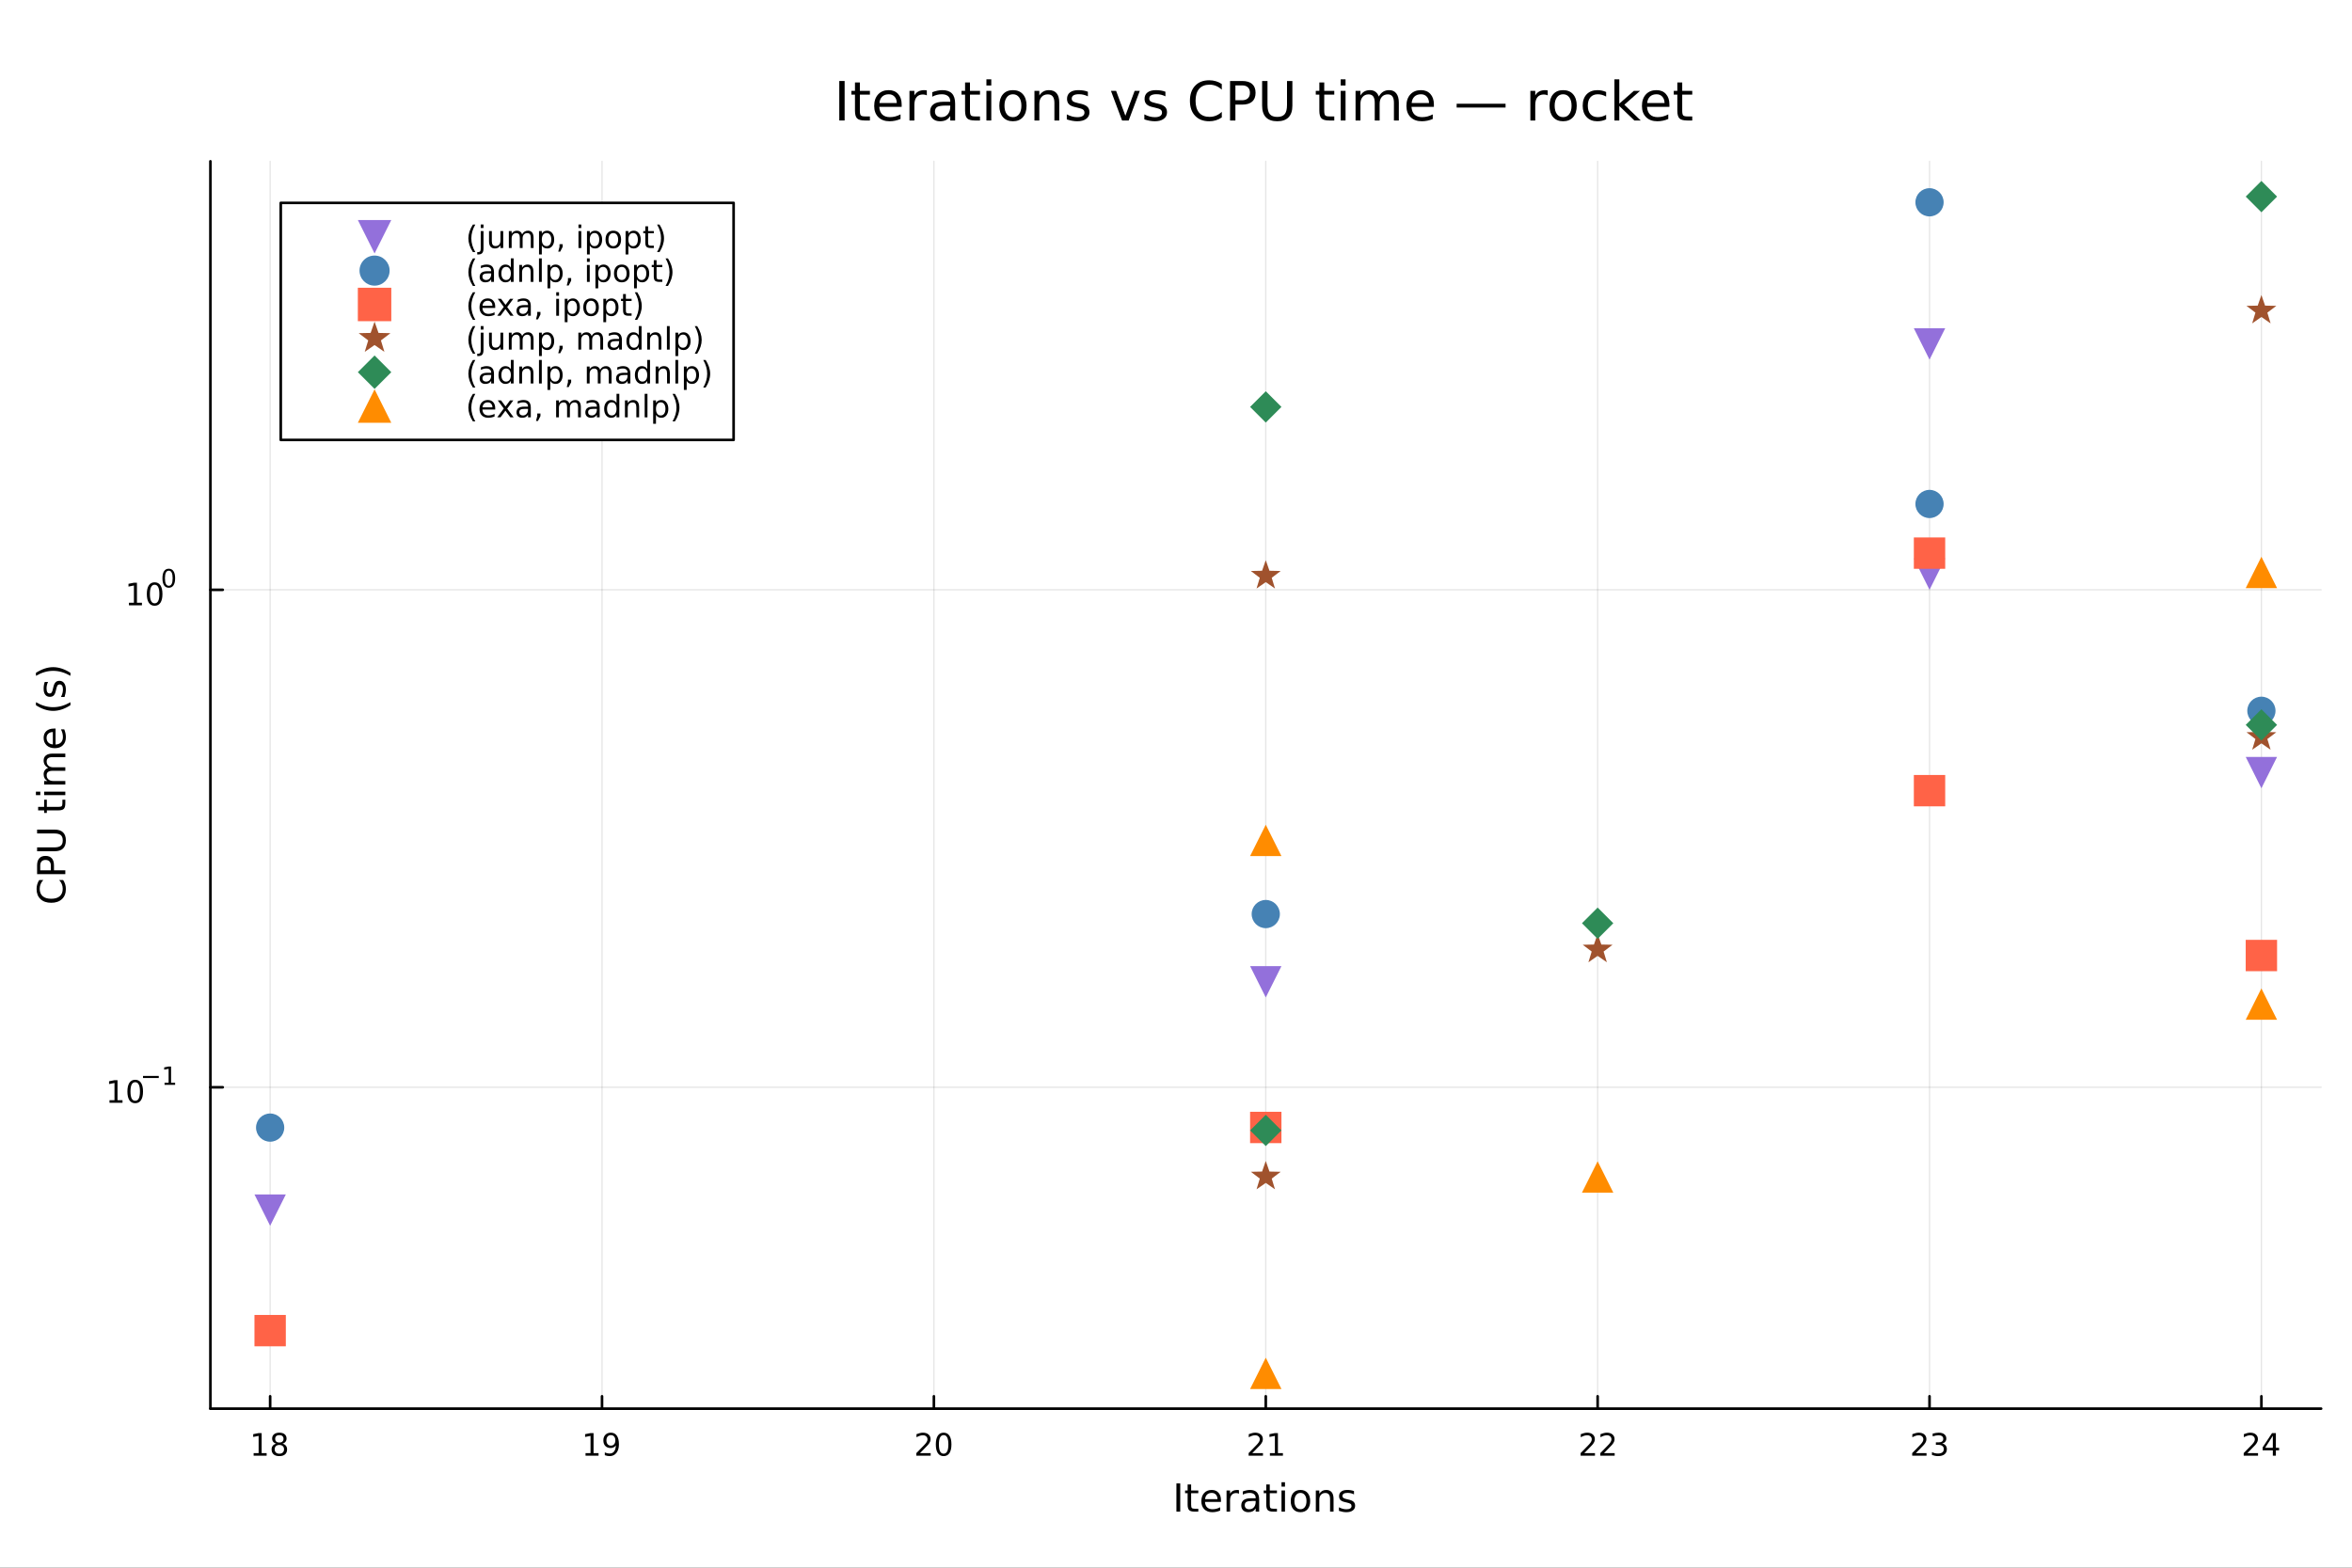 <?xml version="1.0" encoding="utf-8"?>
<svg xmlns="http://www.w3.org/2000/svg" xmlns:xlink="http://www.w3.org/1999/xlink" width="900" height="600" viewBox="0 0 3600 2400">
<rect x="0" y="0" width="3600" height="2400" fill="#333333" stroke="none"/>
<defs>
  <clipPath id="clip900">
    <rect x="0" y="0" width="3600" height="2400"/>
  </clipPath>
</defs>
<path clip-path="url(#clip900)" d="M0 2400 L3600 2400 L3600 0 L0 0  Z" fill="#ffffff" fill-rule="evenodd" fill-opacity="1"/>
<defs>
  <clipPath id="clip901">
    <rect x="246" y="246" width="3308" height="1911"/>
  </clipPath>
</defs>
<path clip-path="url(#clip900)" d="M322.044 2156.51 L3552.76 2156.51 L3552.76 246.944 L322.044 246.944  Z" fill="#ffffff" fill-rule="evenodd" fill-opacity="1"/>
<defs>
  <clipPath id="clip902">
    <rect x="322" y="246" width="3232" height="1911"/>
  </clipPath>
</defs>
<polyline clip-path="url(#clip902)" style="stroke:#000000; stroke-linecap:round; stroke-linejoin:round; stroke-width:2; stroke-opacity:0.1; fill:none" points="413.48,2156.51 413.48,246.944 "/>
<polyline clip-path="url(#clip902)" style="stroke:#000000; stroke-linecap:round; stroke-linejoin:round; stroke-width:2; stroke-opacity:0.1; fill:none" points="921.453,2156.51 921.453,246.944 "/>
<polyline clip-path="url(#clip902)" style="stroke:#000000; stroke-linecap:round; stroke-linejoin:round; stroke-width:2; stroke-opacity:0.1; fill:none" points="1429.43,2156.51 1429.43,246.944 "/>
<polyline clip-path="url(#clip902)" style="stroke:#000000; stroke-linecap:round; stroke-linejoin:round; stroke-width:2; stroke-opacity:0.1; fill:none" points="1937.4,2156.51 1937.4,246.944 "/>
<polyline clip-path="url(#clip902)" style="stroke:#000000; stroke-linecap:round; stroke-linejoin:round; stroke-width:2; stroke-opacity:0.1; fill:none" points="2445.37,2156.51 2445.37,246.944 "/>
<polyline clip-path="url(#clip902)" style="stroke:#000000; stroke-linecap:round; stroke-linejoin:round; stroke-width:2; stroke-opacity:0.1; fill:none" points="2953.35,2156.51 2953.35,246.944 "/>
<polyline clip-path="url(#clip902)" style="stroke:#000000; stroke-linecap:round; stroke-linejoin:round; stroke-width:2; stroke-opacity:0.1; fill:none" points="3461.32,2156.51 3461.32,246.944 "/>
<polyline clip-path="url(#clip902)" style="stroke:#000000; stroke-linecap:round; stroke-linejoin:round; stroke-width:2; stroke-opacity:0.1; fill:none" points="322.044,1664.51 3552.76,1664.51 "/>
<polyline clip-path="url(#clip902)" style="stroke:#000000; stroke-linecap:round; stroke-linejoin:round; stroke-width:2; stroke-opacity:0.1; fill:none" points="322.044,902.95 3552.76,902.95 "/>
<polyline clip-path="url(#clip900)" style="stroke:#000000; stroke-linecap:round; stroke-linejoin:round; stroke-width:4; stroke-opacity:1; fill:none" points="322.044,2156.51 3552.76,2156.51 "/>
<polyline clip-path="url(#clip900)" style="stroke:#000000; stroke-linecap:round; stroke-linejoin:round; stroke-width:4; stroke-opacity:1; fill:none" points="413.48,2156.51 413.48,2137.61 "/>
<polyline clip-path="url(#clip900)" style="stroke:#000000; stroke-linecap:round; stroke-linejoin:round; stroke-width:4; stroke-opacity:1; fill:none" points="921.453,2156.51 921.453,2137.61 "/>
<polyline clip-path="url(#clip900)" style="stroke:#000000; stroke-linecap:round; stroke-linejoin:round; stroke-width:4; stroke-opacity:1; fill:none" points="1429.43,2156.51 1429.43,2137.61 "/>
<polyline clip-path="url(#clip900)" style="stroke:#000000; stroke-linecap:round; stroke-linejoin:round; stroke-width:4; stroke-opacity:1; fill:none" points="1937.4,2156.51 1937.4,2137.61 "/>
<polyline clip-path="url(#clip900)" style="stroke:#000000; stroke-linecap:round; stroke-linejoin:round; stroke-width:4; stroke-opacity:1; fill:none" points="2445.37,2156.51 2445.37,2137.61 "/>
<polyline clip-path="url(#clip900)" style="stroke:#000000; stroke-linecap:round; stroke-linejoin:round; stroke-width:4; stroke-opacity:1; fill:none" points="2953.35,2156.51 2953.35,2137.61 "/>
<polyline clip-path="url(#clip900)" style="stroke:#000000; stroke-linecap:round; stroke-linejoin:round; stroke-width:4; stroke-opacity:1; fill:none" points="3461.32,2156.51 3461.32,2137.61 "/>
<path clip-path="url(#clip900)" d="M388.213 2224.57 L395.852 2224.57 L395.852 2198.21 L387.542 2199.87 L387.542 2195.61 L395.806 2193.95 L400.482 2193.95 L400.482 2224.57 L408.121 2224.57 L408.121 2228.51 L388.213 2228.51 L388.213 2224.57 Z" fill="#000000" fill-rule="nonzero" fill-opacity="1" /><path clip-path="url(#clip900)" d="M427.565 2212.1 Q424.232 2212.1 422.311 2213.88 Q420.412 2215.66 420.412 2218.79 Q420.412 2221.91 422.311 2223.69 Q424.232 2225.48 427.565 2225.48 Q430.898 2225.48 432.82 2223.69 Q434.741 2221.89 434.741 2218.79 Q434.741 2215.66 432.82 2213.88 Q430.922 2212.1 427.565 2212.1 M422.889 2210.11 Q419.88 2209.36 418.19 2207.3 Q416.523 2205.24 416.523 2202.28 Q416.523 2198.14 419.463 2195.73 Q422.426 2193.32 427.565 2193.32 Q432.727 2193.32 435.667 2195.73 Q438.607 2198.14 438.607 2202.28 Q438.607 2205.24 436.917 2207.3 Q435.25 2209.36 432.264 2210.11 Q435.644 2210.89 437.519 2213.18 Q439.417 2215.48 439.417 2218.79 Q439.417 2223.81 436.338 2226.49 Q433.283 2229.18 427.565 2229.18 Q421.848 2229.18 418.769 2226.49 Q415.713 2223.81 415.713 2218.79 Q415.713 2215.48 417.611 2213.18 Q419.51 2210.89 422.889 2210.11 M421.176 2202.72 Q421.176 2205.41 422.843 2206.91 Q424.533 2208.42 427.565 2208.42 Q430.574 2208.42 432.264 2206.91 Q433.977 2205.41 433.977 2202.72 Q433.977 2200.04 432.264 2198.53 Q430.574 2197.03 427.565 2197.03 Q424.533 2197.03 422.843 2198.53 Q421.176 2200.04 421.176 2202.72 Z" fill="#000000" fill-rule="nonzero" fill-opacity="1" /><path clip-path="url(#clip900)" d="M896.233 2224.57 L903.872 2224.57 L903.872 2198.21 L895.562 2199.87 L895.562 2195.61 L903.826 2193.95 L908.502 2193.95 L908.502 2224.57 L916.141 2224.57 L916.141 2228.51 L896.233 2228.51 L896.233 2224.57 Z" fill="#000000" fill-rule="nonzero" fill-opacity="1" /><path clip-path="url(#clip900)" d="M925.724 2227.79 L925.724 2223.53 Q927.483 2224.36 929.289 2224.8 Q931.094 2225.24 932.83 2225.24 Q937.46 2225.24 939.89 2222.14 Q942.344 2219.02 942.691 2212.67 Q941.349 2214.67 939.289 2215.73 Q937.228 2216.79 934.728 2216.79 Q929.543 2216.79 926.511 2213.67 Q923.502 2210.52 923.502 2205.08 Q923.502 2199.76 926.65 2196.54 Q929.798 2193.32 935.029 2193.32 Q941.025 2193.32 944.173 2197.93 Q947.344 2202.51 947.344 2211.26 Q947.344 2219.43 943.455 2224.32 Q939.59 2229.18 933.039 2229.18 Q931.279 2229.18 929.474 2228.83 Q927.668 2228.48 925.724 2227.79 M935.029 2213.14 Q938.178 2213.14 940.006 2210.98 Q941.858 2208.83 941.858 2205.08 Q941.858 2201.36 940.006 2199.2 Q938.178 2197.03 935.029 2197.03 Q931.881 2197.03 930.029 2199.2 Q928.201 2201.36 928.201 2205.08 Q928.201 2208.83 930.029 2210.98 Q931.881 2213.14 935.029 2213.14 Z" fill="#000000" fill-rule="nonzero" fill-opacity="1" /><path clip-path="url(#clip900)" d="M1408.2 2224.57 L1424.52 2224.57 L1424.52 2228.51 L1402.57 2228.51 L1402.57 2224.57 Q1405.24 2221.82 1409.82 2217.19 Q1414.43 2212.54 1415.61 2211.19 Q1417.85 2208.67 1418.73 2206.93 Q1419.63 2205.17 1419.63 2203.48 Q1419.63 2200.73 1417.69 2198.99 Q1415.77 2197.26 1412.67 2197.26 Q1410.47 2197.26 1408.01 2198.02 Q1405.58 2198.79 1402.81 2200.34 L1402.81 2195.61 Q1405.63 2194.48 1408.08 2193.9 Q1410.54 2193.32 1412.57 2193.32 Q1417.95 2193.32 1421.14 2196.01 Q1424.33 2198.69 1424.33 2203.18 Q1424.33 2205.31 1423.52 2207.23 Q1422.74 2209.13 1420.63 2211.73 Q1420.05 2212.4 1416.95 2215.61 Q1413.85 2218.81 1408.2 2224.57 Z" fill="#000000" fill-rule="nonzero" fill-opacity="1" /><path clip-path="url(#clip900)" d="M1444.33 2197.03 Q1440.72 2197.03 1438.89 2200.59 Q1437.09 2204.13 1437.09 2211.26 Q1437.09 2218.37 1438.89 2221.93 Q1440.72 2225.48 1444.33 2225.48 Q1447.97 2225.48 1449.77 2221.93 Q1451.6 2218.37 1451.6 2211.26 Q1451.6 2204.13 1449.77 2200.59 Q1447.97 2197.03 1444.33 2197.03 M1444.33 2193.32 Q1450.14 2193.32 1453.2 2197.93 Q1456.28 2202.51 1456.28 2211.26 Q1456.28 2219.99 1453.2 2224.6 Q1450.14 2229.18 1444.33 2229.18 Q1438.52 2229.18 1435.45 2224.6 Q1432.39 2219.99 1432.39 2211.26 Q1432.39 2202.51 1435.45 2197.93 Q1438.52 2193.32 1444.33 2193.32 Z" fill="#000000" fill-rule="nonzero" fill-opacity="1" /><path clip-path="url(#clip900)" d="M1916.79 2224.57 L1933.11 2224.57 L1933.11 2228.51 L1911.16 2228.51 L1911.16 2224.57 Q1913.82 2221.82 1918.41 2217.19 Q1923.01 2212.54 1924.19 2211.19 Q1926.44 2208.67 1927.32 2206.93 Q1928.22 2205.17 1928.22 2203.48 Q1928.22 2200.73 1926.28 2198.99 Q1924.36 2197.26 1921.25 2197.26 Q1919.06 2197.26 1916.6 2198.02 Q1914.17 2198.79 1911.39 2200.34 L1911.39 2195.61 Q1914.22 2194.48 1916.67 2193.9 Q1919.12 2193.32 1921.16 2193.32 Q1926.53 2193.32 1929.73 2196.01 Q1932.92 2198.69 1932.92 2203.18 Q1932.92 2205.31 1932.11 2207.23 Q1931.32 2209.13 1929.22 2211.73 Q1928.64 2212.4 1925.54 2215.61 Q1922.43 2218.81 1916.79 2224.57 Z" fill="#000000" fill-rule="nonzero" fill-opacity="1" /><path clip-path="url(#clip900)" d="M1943.73 2224.57 L1951.37 2224.57 L1951.37 2198.21 L1943.06 2199.87 L1943.06 2195.61 L1951.32 2193.95 L1956 2193.95 L1956 2224.57 L1963.64 2224.57 L1963.64 2228.51 L1943.73 2228.51 L1943.73 2224.57 Z" fill="#000000" fill-rule="nonzero" fill-opacity="1" /><path clip-path="url(#clip900)" d="M2424.95 2224.57 L2441.26 2224.57 L2441.26 2228.51 L2419.32 2228.51 L2419.32 2224.57 Q2421.98 2221.82 2426.57 2217.19 Q2431.17 2212.54 2432.35 2211.19 Q2434.6 2208.67 2435.48 2206.93 Q2436.38 2205.17 2436.38 2203.48 Q2436.38 2200.73 2434.44 2198.99 Q2432.51 2197.26 2429.41 2197.26 Q2427.21 2197.26 2424.76 2198.02 Q2422.33 2198.79 2419.55 2200.34 L2419.55 2195.61 Q2422.38 2194.48 2424.83 2193.9 Q2427.28 2193.32 2429.32 2193.32 Q2434.69 2193.32 2437.89 2196.01 Q2441.08 2198.69 2441.08 2203.18 Q2441.08 2205.31 2440.27 2207.23 Q2439.48 2209.13 2437.38 2211.73 Q2436.8 2212.4 2433.7 2215.61 Q2430.59 2218.81 2424.95 2224.57 Z" fill="#000000" fill-rule="nonzero" fill-opacity="1" /><path clip-path="url(#clip900)" d="M2455.11 2224.57 L2471.43 2224.57 L2471.43 2228.51 L2449.48 2228.51 L2449.48 2224.57 Q2452.14 2221.82 2456.73 2217.19 Q2461.33 2212.54 2462.51 2211.19 Q2464.76 2208.67 2465.64 2206.93 Q2466.54 2205.17 2466.54 2203.48 Q2466.54 2200.73 2464.6 2198.99 Q2462.68 2197.26 2459.57 2197.26 Q2457.38 2197.26 2454.92 2198.02 Q2452.49 2198.79 2449.71 2200.34 L2449.71 2195.61 Q2452.54 2194.48 2454.99 2193.9 Q2457.45 2193.32 2459.48 2193.32 Q2464.85 2193.32 2468.05 2196.01 Q2471.24 2198.69 2471.24 2203.18 Q2471.24 2205.31 2470.43 2207.23 Q2469.64 2209.13 2467.54 2211.73 Q2466.96 2212.4 2463.86 2215.61 Q2460.76 2218.81 2455.11 2224.57 Z" fill="#000000" fill-rule="nonzero" fill-opacity="1" /><path clip-path="url(#clip900)" d="M2932.44 2224.57 L2948.76 2224.57 L2948.76 2228.51 L2926.82 2228.51 L2926.82 2224.57 Q2929.48 2221.82 2934.06 2217.19 Q2938.67 2212.54 2939.85 2211.19 Q2942.1 2208.67 2942.98 2206.93 Q2943.88 2205.17 2943.88 2203.48 Q2943.88 2200.73 2941.94 2198.99 Q2940.01 2197.26 2936.91 2197.26 Q2934.71 2197.26 2932.26 2198.02 Q2929.83 2198.79 2927.05 2200.34 L2927.05 2195.61 Q2929.88 2194.48 2932.33 2193.9 Q2934.78 2193.32 2936.82 2193.32 Q2942.19 2193.32 2945.38 2196.01 Q2948.58 2198.69 2948.58 2203.18 Q2948.58 2205.31 2947.77 2207.23 Q2946.98 2209.13 2944.87 2211.73 Q2944.3 2212.4 2941.19 2215.61 Q2938.09 2218.81 2932.44 2224.57 Z" fill="#000000" fill-rule="nonzero" fill-opacity="1" /><path clip-path="url(#clip900)" d="M2972.75 2209.87 Q2976.1 2210.59 2977.98 2212.86 Q2979.87 2215.13 2979.87 2218.46 Q2979.87 2223.58 2976.36 2226.38 Q2972.84 2229.18 2966.36 2229.18 Q2964.18 2229.18 2961.87 2228.74 Q2959.57 2228.32 2957.12 2227.47 L2957.12 2222.95 Q2959.06 2224.09 2961.38 2224.67 Q2963.69 2225.24 2966.22 2225.24 Q2970.62 2225.24 2972.91 2223.51 Q2975.22 2221.77 2975.22 2218.46 Q2975.22 2215.41 2973.07 2213.69 Q2970.94 2211.96 2967.12 2211.96 L2963.09 2211.96 L2963.09 2208.11 L2967.31 2208.11 Q2970.75 2208.11 2972.58 2206.75 Q2974.41 2205.36 2974.41 2202.77 Q2974.41 2200.11 2972.51 2198.69 Q2970.64 2197.26 2967.12 2197.26 Q2965.2 2197.26 2963 2197.67 Q2960.8 2198.09 2958.16 2198.97 L2958.16 2194.8 Q2960.82 2194.06 2963.14 2193.69 Q2965.48 2193.32 2967.54 2193.32 Q2972.86 2193.32 2975.96 2195.75 Q2979.06 2198.16 2979.06 2202.28 Q2979.06 2205.15 2977.42 2207.14 Q2975.78 2209.11 2972.75 2209.87 Z" fill="#000000" fill-rule="nonzero" fill-opacity="1" /><path clip-path="url(#clip900)" d="M3439.85 2224.57 L3456.17 2224.57 L3456.17 2228.51 L3434.23 2228.51 L3434.23 2224.57 Q3436.89 2221.82 3441.47 2217.19 Q3446.08 2212.54 3447.26 2211.19 Q3449.5 2208.67 3450.38 2206.93 Q3451.29 2205.17 3451.29 2203.48 Q3451.29 2200.73 3449.34 2198.99 Q3447.42 2197.26 3444.32 2197.26 Q3442.12 2197.26 3439.67 2198.02 Q3437.24 2198.79 3434.46 2200.34 L3434.46 2195.61 Q3437.28 2194.48 3439.74 2193.9 Q3442.19 2193.32 3444.23 2193.32 Q3449.6 2193.32 3452.79 2196.01 Q3455.99 2198.69 3455.99 2203.18 Q3455.99 2205.31 3455.17 2207.23 Q3454.39 2209.13 3452.28 2211.73 Q3451.7 2212.4 3448.6 2215.61 Q3445.5 2218.81 3439.85 2224.57 Z" fill="#000000" fill-rule="nonzero" fill-opacity="1" /><path clip-path="url(#clip900)" d="M3478.83 2198.02 L3467.03 2216.47 L3478.83 2216.47 L3478.83 2198.02 M3477.61 2193.95 L3483.48 2193.95 L3483.48 2216.47 L3488.42 2216.47 L3488.42 2220.36 L3483.48 2220.36 L3483.48 2228.51 L3478.83 2228.51 L3478.83 2220.36 L3463.23 2220.36 L3463.23 2215.85 L3477.61 2193.95 Z" fill="#000000" fill-rule="nonzero" fill-opacity="1" /><path clip-path="url(#clip900)" d="M1800.64 2270.99 L1806.48 2270.99 L1806.48 2314.19 L1800.64 2314.19 L1800.64 2270.99 Z" fill="#000000" fill-rule="nonzero" fill-opacity="1" /><path clip-path="url(#clip900)" d="M1823.15 2272.58 L1823.15 2281.78 L1834.12 2281.78 L1834.12 2285.92 L1823.15 2285.92 L1823.15 2303.51 Q1823.15 2307.47 1824.22 2308.6 Q1825.32 2309.73 1828.65 2309.73 L1834.12 2309.73 L1834.12 2314.19 L1828.65 2314.19 Q1822.48 2314.19 1820.14 2311.9 Q1817.8 2309.59 1817.8 2303.51 L1817.8 2285.92 L1813.89 2285.92 L1813.89 2281.78 L1817.8 2281.78 L1817.8 2272.58 L1823.15 2272.58 Z" fill="#000000" fill-rule="nonzero" fill-opacity="1" /><path clip-path="url(#clip900)" d="M1868.84 2296.65 L1868.84 2299.26 L1844.36 2299.26 Q1844.71 2304.75 1847.66 2307.65 Q1850.64 2310.51 1855.93 2310.51 Q1859 2310.51 1861.87 2309.76 Q1864.76 2309.01 1867.59 2307.5 L1867.59 2312.54 Q1864.73 2313.75 1861.72 2314.39 Q1858.71 2315.03 1855.62 2315.03 Q1847.86 2315.03 1843.32 2310.51 Q1838.8 2306 1838.8 2298.3 Q1838.8 2290.35 1843.09 2285.69 Q1847.4 2281 1854.69 2281 Q1861.23 2281 1865.02 2285.22 Q1868.84 2289.42 1868.84 2296.65 M1863.51 2295.09 Q1863.46 2290.72 1861.06 2288.12 Q1858.68 2285.51 1854.75 2285.51 Q1850.29 2285.51 1847.6 2288.03 Q1844.94 2290.55 1844.53 2295.12 L1863.51 2295.09 Z" fill="#000000" fill-rule="nonzero" fill-opacity="1" /><path clip-path="url(#clip900)" d="M1896.36 2286.76 Q1895.46 2286.24 1894.39 2286 Q1893.35 2285.74 1892.07 2285.74 Q1887.56 2285.74 1885.13 2288.7 Q1882.73 2291.62 1882.73 2297.12 L1882.73 2314.19 L1877.37 2314.19 L1877.37 2281.78 L1882.73 2281.78 L1882.73 2286.82 Q1884.41 2283.86 1887.1 2282.45 Q1889.79 2281 1893.64 2281 Q1894.19 2281 1894.85 2281.09 Q1895.52 2281.14 1896.33 2281.29 L1896.36 2286.76 Z" fill="#000000" fill-rule="nonzero" fill-opacity="1" /><path clip-path="url(#clip900)" d="M1916.67 2297.9 Q1910.22 2297.9 1907.73 2299.37 Q1905.24 2300.85 1905.24 2304.41 Q1905.24 2307.24 1907.09 2308.92 Q1908.97 2310.57 1912.18 2310.57 Q1916.61 2310.57 1919.27 2307.45 Q1921.96 2304.29 1921.96 2299.08 L1921.96 2297.9 L1916.67 2297.9 M1927.29 2295.7 L1927.29 2314.19 L1921.96 2314.19 L1921.96 2309.27 Q1920.14 2312.22 1917.42 2313.64 Q1914.7 2315.03 1910.77 2315.03 Q1905.79 2315.03 1902.84 2312.25 Q1899.91 2309.44 1899.91 2304.75 Q1899.91 2299.29 1903.56 2296.51 Q1907.24 2293.73 1914.5 2293.73 L1921.96 2293.73 L1921.96 2293.21 Q1921.96 2289.54 1919.53 2287.54 Q1917.13 2285.51 1912.76 2285.51 Q1909.98 2285.51 1907.35 2286.18 Q1904.72 2286.84 1902.29 2288.18 L1902.29 2283.26 Q1905.21 2282.13 1907.96 2281.58 Q1910.71 2281 1913.31 2281 Q1920.34 2281 1923.82 2284.65 Q1927.29 2288.29 1927.29 2295.7 Z" fill="#000000" fill-rule="nonzero" fill-opacity="1" /><path clip-path="url(#clip900)" d="M1943.52 2272.58 L1943.52 2281.78 L1954.49 2281.78 L1954.49 2285.92 L1943.52 2285.92 L1943.52 2303.51 Q1943.52 2307.47 1944.59 2308.6 Q1945.69 2309.73 1949.02 2309.73 L1954.49 2309.73 L1954.49 2314.19 L1949.02 2314.19 Q1942.85 2314.19 1940.51 2311.9 Q1938.17 2309.59 1938.17 2303.51 L1938.17 2285.92 L1934.26 2285.92 L1934.26 2281.78 L1938.17 2281.78 L1938.17 2272.58 L1943.52 2272.58 Z" fill="#000000" fill-rule="nonzero" fill-opacity="1" /><path clip-path="url(#clip900)" d="M1961.49 2281.78 L1966.81 2281.78 L1966.81 2314.19 L1961.49 2314.19 L1961.49 2281.78 M1961.49 2269.16 L1966.81 2269.16 L1966.81 2275.91 L1961.49 2275.91 L1961.49 2269.16 Z" fill="#000000" fill-rule="nonzero" fill-opacity="1" /><path clip-path="url(#clip900)" d="M1990.51 2285.51 Q1986.23 2285.51 1983.74 2288.87 Q1981.25 2292.2 1981.25 2298.01 Q1981.25 2303.83 1983.71 2307.19 Q1986.2 2310.51 1990.51 2310.51 Q1994.76 2310.51 1997.25 2307.16 Q1999.74 2303.8 1999.74 2298.01 Q1999.74 2292.25 1997.25 2288.9 Q1994.76 2285.51 1990.51 2285.51 M1990.51 2281 Q1997.45 2281 2001.42 2285.51 Q2005.38 2290.03 2005.38 2298.01 Q2005.38 2305.97 2001.42 2310.51 Q1997.45 2315.03 1990.51 2315.03 Q1983.54 2315.03 1979.57 2310.51 Q1975.64 2305.97 1975.64 2298.01 Q1975.64 2290.03 1979.57 2285.51 Q1983.54 2281 1990.51 2281 Z" fill="#000000" fill-rule="nonzero" fill-opacity="1" /><path clip-path="url(#clip900)" d="M2041.15 2294.63 L2041.15 2314.19 L2035.82 2314.19 L2035.82 2294.8 Q2035.82 2290.2 2034.03 2287.91 Q2032.23 2285.63 2028.65 2285.63 Q2024.34 2285.63 2021.85 2288.38 Q2019.36 2291.13 2019.36 2295.87 L2019.36 2314.19 L2014.01 2314.19 L2014.01 2281.78 L2019.36 2281.78 L2019.36 2286.82 Q2021.27 2283.89 2023.84 2282.45 Q2026.45 2281 2029.83 2281 Q2035.42 2281 2038.28 2284.47 Q2041.15 2287.91 2041.15 2294.63 Z" fill="#000000" fill-rule="nonzero" fill-opacity="1" /><path clip-path="url(#clip900)" d="M2072.43 2282.74 L2072.43 2287.77 Q2070.17 2286.61 2067.74 2286.03 Q2065.31 2285.46 2062.7 2285.46 Q2058.74 2285.46 2056.74 2286.67 Q2054.78 2287.89 2054.78 2290.32 Q2054.78 2292.17 2056.19 2293.24 Q2057.61 2294.28 2061.89 2295.24 L2063.72 2295.64 Q2069.39 2296.86 2071.76 2299.08 Q2074.16 2301.28 2074.16 2305.25 Q2074.16 2309.76 2070.57 2312.39 Q2067.01 2315.03 2060.76 2315.03 Q2058.16 2315.03 2055.32 2314.51 Q2052.52 2314.01 2049.39 2313 L2049.39 2307.5 Q2052.34 2309.04 2055.21 2309.82 Q2058.07 2310.57 2060.88 2310.57 Q2064.64 2310.57 2066.67 2309.3 Q2068.69 2308 2068.69 2305.65 Q2068.69 2303.48 2067.22 2302.32 Q2065.77 2301.17 2060.82 2300.1 L2058.97 2299.66 Q2054.02 2298.62 2051.82 2296.48 Q2049.62 2294.31 2049.62 2290.55 Q2049.62 2285.98 2052.87 2283.49 Q2056.11 2281 2062.07 2281 Q2065.02 2281 2067.62 2281.43 Q2070.23 2281.87 2072.43 2282.74 Z" fill="#000000" fill-rule="nonzero" fill-opacity="1" /><polyline clip-path="url(#clip900)" style="stroke:#000000; stroke-linecap:round; stroke-linejoin:round; stroke-width:4; stroke-opacity:1; fill:none" points="322.044,2156.51 322.044,246.944 "/>
<polyline clip-path="url(#clip900)" style="stroke:#000000; stroke-linecap:round; stroke-linejoin:round; stroke-width:4; stroke-opacity:1; fill:none" points="322.044,1664.51 340.942,1664.51 "/>
<polyline clip-path="url(#clip900)" style="stroke:#000000; stroke-linecap:round; stroke-linejoin:round; stroke-width:4; stroke-opacity:1; fill:none" points="322.044,902.95 340.942,902.95 "/>
<path clip-path="url(#clip900)" d="M167.604 1684.31 L175.242 1684.31 L175.242 1657.94 L166.932 1659.61 L166.932 1655.35 L175.196 1653.68 L179.872 1653.68 L179.872 1684.31 L187.511 1684.31 L187.511 1688.24 L167.604 1688.24 L167.604 1684.31 Z" fill="#000000" fill-rule="nonzero" fill-opacity="1" /><path clip-path="url(#clip900)" d="M206.955 1656.76 Q203.344 1656.76 201.515 1660.32 Q199.71 1663.87 199.71 1671 Q199.71 1678.1 201.515 1681.67 Q203.344 1685.21 206.955 1685.21 Q210.589 1685.21 212.395 1681.67 Q214.224 1678.1 214.224 1671 Q214.224 1663.87 212.395 1660.32 Q210.589 1656.76 206.955 1656.76 M206.955 1653.06 Q212.765 1653.06 215.821 1657.66 Q218.9 1662.25 218.9 1671 Q218.9 1679.72 215.821 1684.33 Q212.765 1688.91 206.955 1688.91 Q201.145 1688.91 198.066 1684.33 Q195.011 1679.72 195.011 1671 Q195.011 1662.25 198.066 1657.66 Q201.145 1653.06 206.955 1653.06 Z" fill="#000000" fill-rule="nonzero" fill-opacity="1" /><path clip-path="url(#clip900)" d="M218.9 1647.16 L243.011 1647.16 L243.011 1650.35 L218.9 1650.35 L218.9 1647.16 Z" fill="#000000" fill-rule="nonzero" fill-opacity="1" /><path clip-path="url(#clip900)" d="M251.87 1657.63 L258.076 1657.63 L258.076 1636.21 L251.324 1637.57 L251.324 1634.1 L258.039 1632.75 L261.838 1632.75 L261.838 1657.63 L268.044 1657.63 L268.044 1660.83 L251.87 1660.83 L251.87 1657.63 Z" fill="#000000" fill-rule="nonzero" fill-opacity="1" /><path clip-path="url(#clip900)" d="M197.339 922.742 L204.978 922.742 L204.978 896.377 L196.667 898.043 L196.667 893.784 L204.931 892.117 L209.607 892.117 L209.607 922.742 L217.246 922.742 L217.246 926.677 L197.339 926.677 L197.339 922.742 Z" fill="#000000" fill-rule="nonzero" fill-opacity="1" /><path clip-path="url(#clip900)" d="M236.69 895.196 Q233.079 895.196 231.251 898.761 Q229.445 902.303 229.445 909.432 Q229.445 916.539 231.251 920.103 Q233.079 923.645 236.69 923.645 Q240.325 923.645 242.13 920.103 Q243.959 916.539 243.959 909.432 Q243.959 902.303 242.13 898.761 Q240.325 895.196 236.69 895.196 M236.69 891.492 Q242.5 891.492 245.556 896.099 Q248.635 900.682 248.635 909.432 Q248.635 918.159 245.556 922.765 Q242.5 927.349 236.69 927.349 Q230.88 927.349 227.801 922.765 Q224.746 918.159 224.746 909.432 Q224.746 900.682 227.801 896.099 Q230.88 891.492 236.69 891.492 Z" fill="#000000" fill-rule="nonzero" fill-opacity="1" /><path clip-path="url(#clip900)" d="M258.339 873.688 Q255.405 873.688 253.92 876.585 Q252.453 879.462 252.453 885.255 Q252.453 891.029 253.92 893.926 Q255.405 896.803 258.339 896.803 Q261.292 896.803 262.759 893.926 Q264.245 891.029 264.245 885.255 Q264.245 879.462 262.759 876.585 Q261.292 873.688 258.339 873.688 M258.339 870.679 Q263.06 870.679 265.543 874.422 Q268.044 878.146 268.044 885.255 Q268.044 892.346 265.543 896.088 Q263.06 899.812 258.339 899.812 Q253.619 899.812 251.117 896.088 Q248.635 892.346 248.635 885.255 Q248.635 878.146 251.117 874.422 Q253.619 870.679 258.339 870.679 Z" fill="#000000" fill-rule="nonzero" fill-opacity="1" /><path clip-path="url(#clip900)" d="M60.1 1347.25 L66.263 1347.25 Q63.514 1350.21 62.154 1353.56 Q60.794 1356.89 60.794 1360.65 Q60.794 1368.06 65.337 1371.99 Q69.851 1375.93 78.416 1375.93 Q86.951 1375.93 91.494 1371.99 Q96.008 1368.06 96.008 1360.65 Q96.008 1356.89 94.648 1353.56 Q93.288 1350.21 90.54 1347.25 L96.645 1347.25 Q98.728 1350.32 99.77 1353.77 Q100.811 1357.18 100.811 1361 Q100.811 1370.81 94.822 1376.45 Q88.803 1382.09 78.416 1382.09 Q67.999 1382.09 62.01 1376.45 Q55.991 1370.81 55.991 1361 Q55.991 1357.12 57.033 1353.71 Q58.045 1350.26 60.1 1347.25 Z" fill="#000000" fill-rule="nonzero" fill-opacity="1" /><path clip-path="url(#clip900)" d="M61.575 1332.38 L77.808 1332.38 L77.808 1325.03 Q77.808 1320.95 75.696 1318.72 Q73.584 1316.5 69.677 1316.5 Q65.8 1316.5 63.688 1318.72 Q61.575 1320.95 61.575 1325.03 L61.575 1332.38 M56.772 1338.23 L56.772 1325.03 Q56.772 1317.77 60.071 1314.07 Q63.34 1310.33 69.677 1310.33 Q76.072 1310.33 79.342 1314.07 Q82.611 1317.77 82.611 1325.03 L82.611 1332.38 L99.972 1332.38 L99.972 1338.23 L56.772 1338.23 Z" fill="#000000" fill-rule="nonzero" fill-opacity="1" /><path clip-path="url(#clip900)" d="M56.772 1303.16 L56.772 1297.28 L83.016 1297.28 Q89.961 1297.28 93.028 1294.77 Q96.066 1292.25 96.066 1286.61 Q96.066 1280.99 93.028 1278.48 Q89.961 1275.96 83.016 1275.96 L56.772 1275.96 L56.772 1270.08 L83.74 1270.08 Q92.189 1270.08 96.5 1274.28 Q100.811 1278.45 100.811 1286.61 Q100.811 1294.8 96.5 1298.99 Q92.189 1303.16 83.74 1303.16 L56.772 1303.16 Z" fill="#000000" fill-rule="nonzero" fill-opacity="1" /><path clip-path="url(#clip900)" d="M58.364 1235.25 L67.565 1235.25 L67.565 1224.28 L71.703 1224.28 L71.703 1235.25 L89.295 1235.25 Q93.259 1235.25 94.388 1234.18 Q95.516 1233.08 95.516 1229.75 L95.516 1224.28 L99.972 1224.28 L99.972 1229.75 Q99.972 1235.91 97.686 1238.26 Q95.372 1240.6 89.295 1240.6 L71.703 1240.6 L71.703 1244.51 L67.565 1244.51 L67.565 1240.6 L58.364 1240.6 L58.364 1235.25 Z" fill="#000000" fill-rule="nonzero" fill-opacity="1" /><path clip-path="url(#clip900)" d="M67.565 1217.28 L67.565 1211.95 L99.972 1211.95 L99.972 1217.28 L67.565 1217.28 M54.949 1217.28 L54.949 1211.95 L61.691 1211.95 L61.691 1217.28 L54.949 1217.28 Z" fill="#000000" fill-rule="nonzero" fill-opacity="1" /><path clip-path="url(#clip900)" d="M73.786 1175.58 Q70.198 1173.59 68.491 1170.81 Q66.784 1168.03 66.784 1164.27 Q66.784 1159.21 70.343 1156.46 Q73.873 1153.71 80.412 1153.71 L99.972 1153.71 L99.972 1159.06 L80.586 1159.06 Q75.927 1159.06 73.67 1160.71 Q71.413 1162.36 71.413 1165.75 Q71.413 1169.88 74.162 1172.28 Q76.911 1174.69 81.656 1174.69 L99.972 1174.69 L99.972 1180.04 L80.586 1180.04 Q75.898 1180.04 73.67 1181.69 Q71.413 1183.34 71.413 1186.78 Q71.413 1190.86 74.191 1193.26 Q76.94 1195.66 81.656 1195.66 L99.972 1195.66 L99.972 1201.02 L67.565 1201.02 L67.565 1195.66 L72.6 1195.66 Q69.619 1193.84 68.202 1191.29 Q66.784 1188.75 66.784 1185.25 Q66.784 1181.72 68.578 1179.26 Q70.372 1176.77 73.786 1175.58 Z" fill="#000000" fill-rule="nonzero" fill-opacity="1" /><path clip-path="url(#clip900)" d="M82.438 1115.37 L85.042 1115.37 L85.042 1139.85 Q90.54 1139.5 93.433 1136.55 Q96.297 1133.57 96.297 1128.27 Q96.297 1125.21 95.545 1122.34 Q94.793 1119.45 93.288 1116.61 L98.323 1116.61 Q99.538 1119.48 100.175 1122.49 Q100.811 1125.5 100.811 1128.59 Q100.811 1136.35 96.297 1140.89 Q91.784 1145.4 84.087 1145.4 Q76.13 1145.4 71.471 1141.12 Q66.784 1136.81 66.784 1129.52 Q66.784 1122.98 71.008 1119.19 Q75.204 1115.37 82.438 1115.37 M80.875 1120.69 Q76.506 1120.75 73.902 1123.15 Q71.298 1125.53 71.298 1129.46 Q71.298 1133.92 73.815 1136.61 Q76.332 1139.27 80.904 1139.67 L80.875 1120.69 Z" fill="#000000" fill-rule="nonzero" fill-opacity="1" /><path clip-path="url(#clip900)" d="M55.007 1075.01 Q61.662 1078.88 68.173 1080.76 Q74.683 1082.64 81.367 1082.64 Q88.051 1082.64 94.619 1080.76 Q101.159 1078.85 107.785 1075.01 L107.785 1079.63 Q100.985 1083.97 94.417 1086.15 Q87.849 1088.29 81.367 1088.29 Q74.915 1088.29 68.375 1086.15 Q61.836 1084 55.007 1079.63 L55.007 1075.01 Z" fill="#000000" fill-rule="nonzero" fill-opacity="1" /><path clip-path="url(#clip900)" d="M68.52 1044.02 L73.555 1044.02 Q72.397 1046.27 71.819 1048.7 Q71.24 1051.13 71.24 1053.74 Q71.24 1057.7 72.455 1059.7 Q73.67 1061.67 76.101 1061.67 Q77.953 1061.67 79.023 1060.25 Q80.065 1058.83 81.02 1054.55 L81.425 1052.73 Q82.64 1047.05 84.868 1044.68 Q87.067 1042.28 91.031 1042.28 Q95.545 1042.28 98.178 1045.87 Q100.811 1049.43 100.811 1055.68 Q100.811 1058.28 100.291 1061.12 Q99.799 1063.92 98.786 1067.05 L93.288 1067.05 Q94.822 1064.1 95.603 1061.23 Q96.355 1058.37 96.355 1055.56 Q96.355 1051.8 95.082 1049.77 Q93.78 1047.75 91.436 1047.75 Q89.266 1047.75 88.109 1049.22 Q86.951 1050.67 85.881 1055.62 L85.447 1057.47 Q84.405 1062.42 82.264 1064.62 Q80.094 1066.82 76.332 1066.82 Q71.761 1066.82 69.272 1063.58 Q66.784 1060.33 66.784 1054.37 Q66.784 1051.42 67.218 1048.82 Q67.652 1046.21 68.52 1044.02 Z" fill="#000000" fill-rule="nonzero" fill-opacity="1" /><path clip-path="url(#clip900)" d="M55.007 1034.64 L55.007 1030.01 Q61.836 1025.67 68.375 1023.53 Q74.915 1021.36 81.367 1021.36 Q87.849 1021.36 94.417 1023.53 Q100.985 1025.67 107.785 1030.01 L107.785 1034.64 Q101.159 1030.79 94.619 1028.91 Q88.051 1027 81.367 1027 Q74.683 1027 68.173 1028.91 Q61.662 1030.79 55.007 1034.64 Z" fill="#000000" fill-rule="nonzero" fill-opacity="1" /><path clip-path="url(#clip900)" d="M1284.62 123.984 L1292.8 123.984 L1292.8 184.464 L1284.62 184.464 L1284.62 123.984 Z" fill="#000000" fill-rule="nonzero" fill-opacity="1" /><path clip-path="url(#clip900)" d="M1316.13 126.212 L1316.13 139.094 L1331.49 139.094 L1331.49 144.887 L1316.13 144.887 L1316.13 169.516 Q1316.13 175.066 1317.63 176.646 Q1319.17 178.226 1323.83 178.226 L1331.49 178.226 L1331.49 184.464 L1323.83 184.464 Q1315.2 184.464 1311.92 181.264 Q1308.64 178.023 1308.64 169.516 L1308.64 144.887 L1303.17 144.887 L1303.17 139.094 L1308.64 139.094 L1308.64 126.212 L1316.13 126.212 Z" fill="#000000" fill-rule="nonzero" fill-opacity="1" /><path clip-path="url(#clip900)" d="M1380.1 159.916 L1380.1 163.561 L1345.83 163.561 Q1346.31 171.258 1350.44 175.309 Q1354.62 179.319 1362.03 179.319 Q1366.32 179.319 1370.33 178.266 Q1374.39 177.213 1378.36 175.106 L1378.36 182.155 Q1374.34 183.856 1370.13 184.748 Q1365.92 185.639 1361.58 185.639 Q1350.73 185.639 1344.37 179.319 Q1338.05 173 1338.05 162.225 Q1338.05 151.085 1344.04 144.563 Q1350.08 138 1360.29 138 Q1369.44 138 1374.75 143.914 Q1380.1 149.788 1380.1 159.916 M1372.64 157.728 Q1372.56 151.611 1369.2 147.965 Q1365.88 144.32 1360.37 144.32 Q1354.13 144.32 1350.36 147.844 Q1346.64 151.368 1346.07 157.769 L1372.64 157.728 Z" fill="#000000" fill-rule="nonzero" fill-opacity="1" /><path clip-path="url(#clip900)" d="M1418.62 146.061 Q1417.37 145.332 1415.87 145.008 Q1414.41 144.644 1412.63 144.644 Q1406.31 144.644 1402.9 148.776 Q1399.54 152.867 1399.54 160.564 L1399.54 184.464 L1392.05 184.464 L1392.05 139.094 L1399.54 139.094 L1399.54 146.142 Q1401.89 142.011 1405.66 140.026 Q1409.43 138 1414.81 138 Q1415.58 138 1416.51 138.122 Q1417.45 138.203 1418.58 138.405 L1418.62 146.061 Z" fill="#000000" fill-rule="nonzero" fill-opacity="1" /><path clip-path="url(#clip900)" d="M1447.06 161.657 Q1438.02 161.657 1434.54 163.723 Q1431.06 165.789 1431.06 170.772 Q1431.06 174.742 1433.65 177.091 Q1436.28 179.4 1440.78 179.4 Q1446.98 179.4 1450.7 175.025 Q1454.47 170.61 1454.47 163.318 L1454.47 161.657 L1447.06 161.657 M1461.93 158.579 L1461.93 184.464 L1454.47 184.464 L1454.47 177.577 Q1451.92 181.709 1448.11 183.694 Q1444.3 185.639 1438.79 185.639 Q1431.83 185.639 1427.7 181.75 Q1423.6 177.821 1423.6 171.258 Q1423.6 163.602 1428.71 159.713 Q1433.85 155.824 1444.02 155.824 L1454.47 155.824 L1454.47 155.095 Q1454.47 149.95 1451.07 147.155 Q1447.71 144.32 1441.59 144.32 Q1437.7 144.32 1434.01 145.251 Q1430.33 146.183 1426.93 148.046 L1426.93 141.16 Q1431.02 139.58 1434.87 138.81 Q1438.71 138 1442.36 138 Q1452.2 138 1457.06 143.104 Q1461.93 148.208 1461.93 158.579 Z" fill="#000000" fill-rule="nonzero" fill-opacity="1" /><path clip-path="url(#clip900)" d="M1484.65 126.212 L1484.65 139.094 L1500 139.094 L1500 144.887 L1484.65 144.887 L1484.65 169.516 Q1484.65 175.066 1486.15 176.646 Q1487.69 178.226 1492.35 178.226 L1500 178.226 L1500 184.464 L1492.35 184.464 Q1483.72 184.464 1480.44 181.264 Q1477.16 178.023 1477.16 169.516 L1477.16 144.887 L1471.69 144.887 L1471.69 139.094 L1477.16 139.094 L1477.16 126.212 L1484.65 126.212 Z" fill="#000000" fill-rule="nonzero" fill-opacity="1" /><path clip-path="url(#clip900)" d="M1509.81 139.094 L1517.26 139.094 L1517.26 184.464 L1509.81 184.464 L1509.81 139.094 M1509.81 121.432 L1517.26 121.432 L1517.26 130.871 L1509.81 130.871 L1509.81 121.432 Z" fill="#000000" fill-rule="nonzero" fill-opacity="1" /><path clip-path="url(#clip900)" d="M1550.44 144.32 Q1544.44 144.32 1540.96 149.019 Q1537.47 153.677 1537.47 161.819 Q1537.47 169.962 1540.92 174.661 Q1544.4 179.319 1550.44 179.319 Q1556.39 179.319 1559.88 174.62 Q1563.36 169.921 1563.36 161.819 Q1563.36 153.758 1559.88 149.059 Q1556.39 144.32 1550.44 144.32 M1550.44 138 Q1560.16 138 1565.71 144.32 Q1571.26 150.639 1571.26 161.819 Q1571.26 172.959 1565.71 179.319 Q1560.16 185.639 1550.44 185.639 Q1540.67 185.639 1535.13 179.319 Q1529.62 172.959 1529.62 161.819 Q1529.62 150.639 1535.13 144.32 Q1540.67 138 1550.44 138 Z" fill="#000000" fill-rule="nonzero" fill-opacity="1" /><path clip-path="url(#clip900)" d="M1621.33 157.08 L1621.33 184.464 L1613.87 184.464 L1613.87 157.323 Q1613.87 150.882 1611.36 147.682 Q1608.85 144.482 1603.83 144.482 Q1597.79 144.482 1594.31 148.33 Q1590.82 152.178 1590.82 158.822 L1590.82 184.464 L1583.33 184.464 L1583.33 139.094 L1590.82 139.094 L1590.82 146.142 Q1593.5 142.051 1597.1 140.026 Q1600.75 138 1605.49 138 Q1613.31 138 1617.32 142.861 Q1621.33 147.682 1621.33 157.08 Z" fill="#000000" fill-rule="nonzero" fill-opacity="1" /><path clip-path="url(#clip900)" d="M1665.12 140.431 L1665.12 147.479 Q1661.96 145.859 1658.56 145.049 Q1655.15 144.239 1651.51 144.239 Q1645.96 144.239 1643.16 145.94 Q1640.41 147.641 1640.41 151.044 Q1640.41 153.637 1642.39 155.135 Q1644.38 156.594 1650.37 157.931 L1652.93 158.498 Q1660.87 160.199 1664.19 163.318 Q1667.55 166.397 1667.55 171.947 Q1667.55 178.266 1662.53 181.952 Q1657.54 185.639 1648.79 185.639 Q1645.15 185.639 1641.18 184.91 Q1637.25 184.221 1632.87 182.803 L1632.87 175.106 Q1637.01 177.253 1641.02 178.347 Q1645.03 179.4 1648.96 179.4 Q1654.22 179.4 1657.06 177.618 Q1659.89 175.795 1659.89 172.514 Q1659.89 169.476 1657.83 167.855 Q1655.8 166.235 1648.87 164.736 L1646.28 164.128 Q1639.35 162.67 1636.28 159.672 Q1633.2 156.634 1633.2 151.368 Q1633.2 144.968 1637.73 141.484 Q1642.27 138 1650.62 138 Q1654.75 138 1658.39 138.608 Q1662.04 139.215 1665.12 140.431 Z" fill="#000000" fill-rule="nonzero" fill-opacity="1" /><path clip-path="url(#clip900)" d="M1700.44 139.094 L1708.34 139.094 L1722.52 177.172 L1736.7 139.094 L1744.6 139.094 L1727.58 184.464 L1717.46 184.464 L1700.44 139.094 Z" fill="#000000" fill-rule="nonzero" fill-opacity="1" /><path clip-path="url(#clip900)" d="M1783.81 140.431 L1783.81 147.479 Q1780.65 145.859 1777.25 145.049 Q1773.84 144.239 1770.2 144.239 Q1764.65 144.239 1761.85 145.94 Q1759.1 147.641 1759.1 151.044 Q1759.1 153.637 1761.08 155.135 Q1763.07 156.594 1769.06 157.931 L1771.62 158.498 Q1779.56 160.199 1782.88 163.318 Q1786.24 166.397 1786.24 171.947 Q1786.24 178.266 1781.22 181.952 Q1776.23 185.639 1767.48 185.639 Q1763.84 185.639 1759.87 184.91 Q1755.94 184.221 1751.56 182.803 L1751.56 175.106 Q1755.7 177.253 1759.71 178.347 Q1763.72 179.4 1767.65 179.4 Q1772.91 179.4 1775.75 177.618 Q1778.58 175.795 1778.58 172.514 Q1778.58 169.476 1776.52 167.855 Q1774.49 166.235 1767.57 164.736 L1764.97 164.128 Q1758.05 162.67 1754.97 159.672 Q1751.89 156.634 1751.89 151.368 Q1751.89 144.968 1756.43 141.484 Q1760.96 138 1769.31 138 Q1773.44 138 1777.09 138.608 Q1780.73 139.215 1783.81 140.431 Z" fill="#000000" fill-rule="nonzero" fill-opacity="1" /><path clip-path="url(#clip900)" d="M1870.09 128.643 L1870.09 137.271 Q1865.96 133.423 1861.26 131.519 Q1856.6 129.615 1851.34 129.615 Q1840.97 129.615 1835.46 135.975 Q1829.95 142.294 1829.95 154.285 Q1829.95 166.235 1835.46 172.595 Q1840.97 178.914 1851.34 178.914 Q1856.6 178.914 1861.26 177.01 Q1865.96 175.106 1870.09 171.258 L1870.09 179.805 Q1865.8 182.722 1860.98 184.18 Q1856.2 185.639 1850.85 185.639 Q1837.12 185.639 1829.22 177.253 Q1821.32 168.828 1821.32 154.285 Q1821.32 139.702 1829.22 131.316 Q1837.12 122.89 1850.85 122.89 Q1856.28 122.89 1861.06 124.349 Q1865.88 125.766 1870.09 128.643 Z" fill="#000000" fill-rule="nonzero" fill-opacity="1" /><path clip-path="url(#clip900)" d="M1890.92 130.709 L1890.92 153.434 L1901.21 153.434 Q1906.92 153.434 1910.04 150.477 Q1913.16 147.52 1913.16 142.051 Q1913.16 136.623 1910.04 133.666 Q1906.92 130.709 1901.21 130.709 L1890.92 130.709 M1882.73 123.984 L1901.21 123.984 Q1911.37 123.984 1916.56 128.602 Q1921.78 133.18 1921.78 142.051 Q1921.78 151.004 1916.56 155.581 Q1911.37 160.159 1901.21 160.159 L1890.92 160.159 L1890.92 184.464 L1882.73 184.464 L1882.73 123.984 Z" fill="#000000" fill-rule="nonzero" fill-opacity="1" /><path clip-path="url(#clip900)" d="M1931.83 123.984 L1940.05 123.984 L1940.05 160.726 Q1940.05 170.448 1943.58 174.742 Q1947.1 178.995 1955 178.995 Q1962.86 178.995 1966.38 174.742 Q1969.91 170.448 1969.91 160.726 L1969.91 123.984 L1978.13 123.984 L1978.13 161.738 Q1978.13 173.567 1972.26 179.603 Q1966.42 185.639 1955 185.639 Q1943.54 185.639 1937.66 179.603 Q1931.83 173.567 1931.83 161.738 L1931.83 123.984 Z" fill="#000000" fill-rule="nonzero" fill-opacity="1" /><path clip-path="url(#clip900)" d="M2026.9 126.212 L2026.9 139.094 L2042.26 139.094 L2042.26 144.887 L2026.9 144.887 L2026.9 169.516 Q2026.9 175.066 2028.4 176.646 Q2029.94 178.226 2034.6 178.226 L2042.26 178.226 L2042.26 184.464 L2034.6 184.464 Q2025.97 184.464 2022.69 181.264 Q2019.41 178.023 2019.41 169.516 L2019.41 144.887 L2013.94 144.887 L2013.94 139.094 L2019.41 139.094 L2019.41 126.212 L2026.9 126.212 Z" fill="#000000" fill-rule="nonzero" fill-opacity="1" /><path clip-path="url(#clip900)" d="M2052.06 139.094 L2059.51 139.094 L2059.51 184.464 L2052.06 184.464 L2052.06 139.094 M2052.06 121.432 L2059.51 121.432 L2059.51 130.871 L2052.06 130.871 L2052.06 121.432 Z" fill="#000000" fill-rule="nonzero" fill-opacity="1" /><path clip-path="url(#clip900)" d="M2110.43 147.803 Q2113.23 142.78 2117.12 140.39 Q2121.01 138 2126.27 138 Q2133.36 138 2137.21 142.983 Q2141.06 147.925 2141.06 157.08 L2141.06 184.464 L2133.57 184.464 L2133.57 157.323 Q2133.57 150.801 2131.26 147.641 Q2128.95 144.482 2124.21 144.482 Q2118.41 144.482 2115.05 148.33 Q2111.69 152.178 2111.69 158.822 L2111.69 184.464 L2104.2 184.464 L2104.2 157.323 Q2104.2 150.76 2101.89 147.641 Q2099.58 144.482 2094.76 144.482 Q2089.05 144.482 2085.68 148.37 Q2082.32 152.219 2082.32 158.822 L2082.32 184.464 L2074.83 184.464 L2074.83 139.094 L2082.32 139.094 L2082.32 146.142 Q2084.87 141.97 2088.44 139.985 Q2092 138 2096.9 138 Q2101.85 138 2105.29 140.512 Q2108.77 143.023 2110.43 147.803 Z" fill="#000000" fill-rule="nonzero" fill-opacity="1" /><path clip-path="url(#clip900)" d="M2194.73 159.916 L2194.73 163.561 L2160.46 163.561 Q2160.95 171.258 2165.08 175.309 Q2169.25 179.319 2176.67 179.319 Q2180.96 179.319 2184.97 178.266 Q2189.02 177.213 2192.99 175.106 L2192.99 182.155 Q2188.98 183.856 2184.77 184.748 Q2180.56 185.639 2176.22 185.639 Q2165.36 185.639 2159 179.319 Q2152.69 173 2152.69 162.225 Q2152.69 151.085 2158.68 144.563 Q2164.72 138 2174.92 138 Q2184.08 138 2189.39 143.914 Q2194.73 149.788 2194.73 159.916 M2187.28 157.728 Q2187.2 151.611 2183.84 147.965 Q2180.52 144.32 2175.01 144.32 Q2168.77 144.32 2165 147.844 Q2161.27 151.368 2160.71 157.769 L2187.28 157.728 Z" fill="#000000" fill-rule="nonzero" fill-opacity="1" /><path clip-path="url(#clip900)" d="M2229.57 158.822 L2304.43 158.822 L2304.43 164.655 L2229.57 164.655 L2229.57 158.822 Z" fill="#000000" fill-rule="nonzero" fill-opacity="1" /><path clip-path="url(#clip900)" d="M2368.96 146.061 Q2367.71 145.332 2366.21 145.008 Q2364.75 144.644 2362.97 144.644 Q2356.65 144.644 2353.25 148.776 Q2349.88 152.867 2349.88 160.564 L2349.88 184.464 L2342.39 184.464 L2342.39 139.094 L2349.88 139.094 L2349.88 146.142 Q2352.23 142.011 2356 140.026 Q2359.77 138 2365.16 138 Q2365.93 138 2366.86 138.122 Q2367.79 138.203 2368.92 138.405 L2368.96 146.061 Z" fill="#000000" fill-rule="nonzero" fill-opacity="1" /><path clip-path="url(#clip900)" d="M2392.54 144.32 Q2386.54 144.32 2383.06 149.019 Q2379.58 153.677 2379.58 161.819 Q2379.58 169.962 2383.02 174.661 Q2386.5 179.319 2392.54 179.319 Q2398.49 179.319 2401.98 174.62 Q2405.46 169.921 2405.46 161.819 Q2405.46 153.758 2401.98 149.059 Q2398.49 144.32 2392.54 144.32 M2392.54 138 Q2402.26 138 2407.81 144.32 Q2413.36 150.639 2413.36 161.819 Q2413.36 172.959 2407.81 179.319 Q2402.26 185.639 2392.54 185.639 Q2382.78 185.639 2377.23 179.319 Q2371.72 172.959 2371.72 161.819 Q2371.72 150.639 2377.23 144.32 Q2382.78 138 2392.54 138 Z" fill="#000000" fill-rule="nonzero" fill-opacity="1" /><path clip-path="url(#clip900)" d="M2458.37 140.836 L2458.37 147.803 Q2455.21 146.061 2452.01 145.211 Q2448.85 144.32 2445.61 144.32 Q2438.36 144.32 2434.34 148.938 Q2430.33 153.515 2430.33 161.819 Q2430.33 170.124 2434.34 174.742 Q2438.36 179.319 2445.61 179.319 Q2448.85 179.319 2452.01 178.469 Q2455.21 177.577 2458.37 175.836 L2458.37 182.722 Q2455.25 184.18 2451.89 184.91 Q2448.56 185.639 2444.8 185.639 Q2434.55 185.639 2428.51 179.198 Q2422.48 172.757 2422.48 161.819 Q2422.48 150.72 2428.55 144.36 Q2434.67 138 2445.28 138 Q2448.73 138 2452.01 138.729 Q2455.29 139.418 2458.37 140.836 Z" fill="#000000" fill-rule="nonzero" fill-opacity="1" /><path clip-path="url(#clip900)" d="M2471.05 121.432 L2478.54 121.432 L2478.54 158.66 L2500.78 139.094 L2510.3 139.094 L2486.24 160.321 L2511.31 184.464 L2501.59 184.464 L2478.54 162.306 L2478.54 184.464 L2471.05 184.464 L2471.05 121.432 Z" fill="#000000" fill-rule="nonzero" fill-opacity="1" /><path clip-path="url(#clip900)" d="M2555.22 159.916 L2555.22 163.561 L2520.95 163.561 Q2521.44 171.258 2525.57 175.309 Q2529.74 179.319 2537.16 179.319 Q2541.45 179.319 2545.46 178.266 Q2549.51 177.213 2553.48 175.106 L2553.48 182.155 Q2549.47 183.856 2545.26 184.748 Q2541.05 185.639 2536.71 185.639 Q2525.85 185.639 2519.49 179.319 Q2513.18 173 2513.18 162.225 Q2513.18 151.085 2519.17 144.563 Q2525.21 138 2535.41 138 Q2544.57 138 2549.88 143.914 Q2555.22 149.788 2555.22 159.916 M2547.77 157.728 Q2547.69 151.611 2544.33 147.965 Q2541.01 144.32 2535.5 144.32 Q2529.26 144.32 2525.49 147.844 Q2521.76 151.368 2521.2 157.769 L2547.77 157.728 Z" fill="#000000" fill-rule="nonzero" fill-opacity="1" /><path clip-path="url(#clip900)" d="M2574.83 126.212 L2574.83 139.094 L2590.18 139.094 L2590.18 144.887 L2574.83 144.887 L2574.83 169.516 Q2574.83 175.066 2576.33 176.646 Q2577.87 178.226 2582.53 178.226 L2590.18 178.226 L2590.18 184.464 L2582.53 184.464 Q2573.9 184.464 2570.62 181.264 Q2567.34 178.023 2567.34 169.516 L2567.34 144.887 L2561.87 144.887 L2561.87 139.094 L2567.34 139.094 L2567.34 126.212 L2574.83 126.212 Z" fill="#000000" fill-rule="nonzero" fill-opacity="1" /><path clip-path="url(#clip902)" d="M437.48 1828.6 L389.48 1828.6 L413.48 1876.6 L437.48 1828.6 Z" fill="#9370db" fill-rule="evenodd" fill-opacity="1" stroke="none"/>
<path clip-path="url(#clip902)" d="M1961.4 1479.03 L1913.4 1479.03 L1937.4 1527.03 L1961.4 1479.03 Z" fill="#9370db" fill-rule="evenodd" fill-opacity="1" stroke="none"/>
<path clip-path="url(#clip902)" d="M3485.32 1158.81 L3437.32 1158.81 L3461.32 1206.81 L3485.32 1158.81 Z" fill="#9370db" fill-rule="evenodd" fill-opacity="1" stroke="none"/>
<path clip-path="url(#clip902)" d="M2977.35 854.923 L2929.35 854.923 L2953.35 902.923 L2977.35 854.923 Z" fill="#9370db" fill-rule="evenodd" fill-opacity="1" stroke="none"/>
<path clip-path="url(#clip902)" d="M2977.35 502.58 L2929.35 502.58 L2953.35 550.58 L2977.35 502.58 Z" fill="#9370db" fill-rule="evenodd" fill-opacity="1" stroke="none"/>
<circle clip-path="url(#clip902)" cx="413.48" cy="1726.27" r="21.6" fill="#4682b4" fill-rule="evenodd" fill-opacity="1" stroke="none"/>
<circle clip-path="url(#clip902)" cx="1937.4" cy="1399.35" r="21.6" fill="#4682b4" fill-rule="evenodd" fill-opacity="1" stroke="none"/>
<circle clip-path="url(#clip902)" cx="3461.32" cy="1088.16" r="21.6" fill="#4682b4" fill-rule="evenodd" fill-opacity="1" stroke="none"/>
<circle clip-path="url(#clip902)" cx="2953.35" cy="771.528" r="21.6" fill="#4682b4" fill-rule="evenodd" fill-opacity="1" stroke="none"/>
<circle clip-path="url(#clip902)" cx="2953.35" cy="309.698" r="21.6" fill="#4682b4" fill-rule="evenodd" fill-opacity="1" stroke="none"/>
<path clip-path="url(#clip902)" d="M389.48 2013.08 L389.48 2061.08 L437.48 2061.08 L437.48 2013.08 L389.48 2013.08 Z" fill="#ff6347" fill-rule="evenodd" fill-opacity="1" stroke="none"/>
<path clip-path="url(#clip902)" d="M1913.4 1702.06 L1913.4 1750.06 L1961.4 1750.06 L1961.4 1702.06 L1913.4 1702.06 Z" fill="#ff6347" fill-rule="evenodd" fill-opacity="1" stroke="none"/>
<path clip-path="url(#clip902)" d="M3437.32 1438.82 L3437.32 1486.82 L3485.32 1486.82 L3485.32 1438.82 L3437.32 1438.82 Z" fill="#ff6347" fill-rule="evenodd" fill-opacity="1" stroke="none"/>
<path clip-path="url(#clip902)" d="M2929.35 1186.44 L2929.35 1234.44 L2977.35 1234.44 L2977.35 1186.44 L2929.35 1186.44 Z" fill="#ff6347" fill-rule="evenodd" fill-opacity="1" stroke="none"/>
<path clip-path="url(#clip902)" d="M2929.35 822.792 L2929.35 870.792 L2977.35 870.792 L2977.35 822.792 L2929.35 822.792 Z" fill="#ff6347" fill-rule="evenodd" fill-opacity="1" stroke="none"/>
<path clip-path="url(#clip902)" d="M1937.4 1777.34 L1931.76 1793.56 L1914.58 1793.92 L1928.28 1804.31 L1923.29 1820.75 L1937.4 1810.94 L1951.51 1820.75 L1946.52 1804.31 L1960.22 1793.92 L1943.04 1793.56 L1937.4 1777.34 Z" fill="#a0522d" fill-rule="evenodd" fill-opacity="1" stroke="none"/>
<path clip-path="url(#clip902)" d="M2445.37 1429.76 L2439.73 1445.99 L2422.55 1446.35 L2436.25 1456.74 L2431.26 1473.18 L2445.37 1463.36 L2459.49 1473.18 L2454.49 1456.74 L2468.2 1446.35 L2451.01 1445.99 L2445.37 1429.76 Z" fill="#a0522d" fill-rule="evenodd" fill-opacity="1" stroke="none"/>
<path clip-path="url(#clip902)" d="M3461.32 1104.41 L3455.68 1120.63 L3438.5 1120.99 L3452.2 1131.38 L3447.21 1147.82 L3461.32 1138.01 L3475.43 1147.82 L3470.44 1131.38 L3484.14 1120.99 L3466.96 1120.63 L3461.32 1104.41 Z" fill="#a0522d" fill-rule="evenodd" fill-opacity="1" stroke="none"/>
<path clip-path="url(#clip902)" d="M1937.4 857.562 L1931.76 873.786 L1914.58 874.146 L1928.28 884.538 L1923.29 900.978 L1937.4 891.162 L1951.51 900.978 L1946.52 884.538 L1960.22 874.146 L1943.04 873.786 L1937.4 857.562 Z" fill="#a0522d" fill-rule="evenodd" fill-opacity="1" stroke="none"/>
<path clip-path="url(#clip902)" d="M3461.32 451.657 L3455.68 467.881 L3438.5 468.241 L3452.2 478.633 L3447.21 495.073 L3461.32 485.257 L3475.43 495.073 L3470.44 478.633 L3484.14 468.241 L3466.96 467.881 L3461.32 451.657 Z" fill="#a0522d" fill-rule="evenodd" fill-opacity="1" stroke="none"/>
<path clip-path="url(#clip902)" d="M1937.4 1706.59 L1913.4 1730.59 L1937.4 1754.59 L1961.4 1730.59 L1937.4 1706.59 Z" fill="#2e8b57" fill-rule="evenodd" fill-opacity="1" stroke="none"/>
<path clip-path="url(#clip902)" d="M2445.37 1389.38 L2421.37 1413.38 L2445.37 1437.38 L2469.37 1413.38 L2445.37 1389.38 Z" fill="#2e8b57" fill-rule="evenodd" fill-opacity="1" stroke="none"/>
<path clip-path="url(#clip902)" d="M3461.32 1085.76 L3437.32 1109.76 L3461.32 1133.76 L3485.32 1109.76 L3461.32 1085.76 Z" fill="#2e8b57" fill-rule="evenodd" fill-opacity="1" stroke="none"/>
<path clip-path="url(#clip902)" d="M1937.4 598.956 L1913.4 622.956 L1937.4 646.956 L1961.4 622.956 L1937.4 598.956 Z" fill="#2e8b57" fill-rule="evenodd" fill-opacity="1" stroke="none"/>
<path clip-path="url(#clip902)" d="M3461.32 276.989 L3437.32 300.989 L3461.32 324.989 L3485.32 300.989 L3461.32 276.989 Z" fill="#2e8b57" fill-rule="evenodd" fill-opacity="1" stroke="none"/>
<path clip-path="url(#clip902)" d="M1937.4 2078.46 L1913.4 2126.46 L1961.4 2126.46 L1937.4 2078.46 Z" fill="#ff8c00" fill-rule="evenodd" fill-opacity="1" stroke="none"/>
<path clip-path="url(#clip902)" d="M2445.37 1777.82 L2421.37 1825.82 L2469.37 1825.82 L2445.37 1777.82 Z" fill="#ff8c00" fill-rule="evenodd" fill-opacity="1" stroke="none"/>
<path clip-path="url(#clip902)" d="M3461.32 1513.16 L3437.32 1561.16 L3485.32 1561.16 L3461.32 1513.16 Z" fill="#ff8c00" fill-rule="evenodd" fill-opacity="1" stroke="none"/>
<path clip-path="url(#clip902)" d="M1937.4 1262.61 L1913.4 1310.61 L1961.4 1310.61 L1937.4 1262.61 Z" fill="#ff8c00" fill-rule="evenodd" fill-opacity="1" stroke="none"/>
<path clip-path="url(#clip902)" d="M3461.32 852.338 L3437.32 900.338 L3485.32 900.338 L3461.32 852.338 Z" fill="#ff8c00" fill-rule="evenodd" fill-opacity="1" stroke="none"/>
<path clip-path="url(#clip900)" d="M429.735 673.476 L1122.87 673.476 L1122.87 310.596 L429.735 310.596  Z" fill="#ffffff" fill-rule="evenodd" fill-opacity="1"/>
<polyline clip-path="url(#clip900)" style="stroke:#000000; stroke-linecap:round; stroke-linejoin:round; stroke-width:4; stroke-opacity:1; fill:none" points="429.735,673.476 1122.87,673.476 1122.87,310.596 429.735,310.596 429.735,673.476 "/>
<path clip-path="url(#clip900)" d="M598.922 336.836 L547.722 336.836 L573.322 388.036 L598.922 336.836 Z" fill="#9370db" fill-rule="evenodd" fill-opacity="1" stroke="none"/>
<path clip-path="url(#clip900)" d="M727.534 343.744 Q724.432 349.068 722.928 354.277 Q721.423 359.485 721.423 364.832 Q721.423 370.179 722.928 375.434 Q724.455 380.665 727.534 385.966 L723.83 385.966 Q720.358 380.527 718.622 375.272 Q716.909 370.017 716.909 364.832 Q716.909 359.67 718.622 354.439 Q720.335 349.207 723.83 343.744 L727.534 343.744 Z" fill="#000000" fill-rule="nonzero" fill-opacity="1" /><path clip-path="url(#clip900)" d="M735.798 353.791 L740.057 353.791 L740.057 380.179 Q740.057 385.133 738.159 387.355 Q736.284 389.577 732.094 389.577 L730.474 389.577 L730.474 385.966 L731.608 385.966 Q734.039 385.966 734.918 384.832 Q735.798 383.721 735.798 380.179 L735.798 353.791 M735.798 343.698 L740.057 343.698 L740.057 349.092 L735.798 349.092 L735.798 343.698 Z" fill="#000000" fill-rule="nonzero" fill-opacity="1" /><path clip-path="url(#clip900)" d="M748.529 369.485 L748.529 353.791 L752.788 353.791 L752.788 369.323 Q752.788 373.003 754.224 374.855 Q755.659 376.684 758.529 376.684 Q761.978 376.684 763.969 374.485 Q765.983 372.286 765.983 368.49 L765.983 353.791 L770.242 353.791 L770.242 379.716 L765.983 379.716 L765.983 375.735 Q764.432 378.096 762.372 379.253 Q760.335 380.388 757.626 380.388 Q753.159 380.388 750.844 377.61 Q748.529 374.832 748.529 369.485 M759.247 353.166 L759.247 353.166 Z" fill="#000000" fill-rule="nonzero" fill-opacity="1" /><path clip-path="url(#clip900)" d="M799.2 358.767 Q800.797 355.897 803.02 354.531 Q805.242 353.166 808.251 353.166 Q812.302 353.166 814.501 356.013 Q816.7 358.837 816.7 364.068 L816.7 379.716 L812.418 379.716 L812.418 364.207 Q812.418 360.48 811.098 358.675 Q809.779 356.869 807.071 356.869 Q803.76 356.869 801.839 359.068 Q799.918 361.267 799.918 365.064 L799.918 379.716 L795.635 379.716 L795.635 364.207 Q795.635 360.457 794.316 358.675 Q792.997 356.869 790.242 356.869 Q786.978 356.869 785.057 359.091 Q783.136 361.291 783.136 365.064 L783.136 379.716 L778.853 379.716 L778.853 353.791 L783.136 353.791 L783.136 357.818 Q784.594 355.434 786.631 354.3 Q788.668 353.166 791.469 353.166 Q794.293 353.166 796.26 354.601 Q798.251 356.036 799.2 358.767 Z" fill="#000000" fill-rule="nonzero" fill-opacity="1" /><path clip-path="url(#clip900)" d="M829.316 375.827 L829.316 389.577 L825.033 389.577 L825.033 353.791 L829.316 353.791 L829.316 357.726 Q830.658 355.411 832.695 354.3 Q834.756 353.166 837.603 353.166 Q842.325 353.166 845.265 356.916 Q848.228 360.666 848.228 366.777 Q848.228 372.888 845.265 376.638 Q842.325 380.388 837.603 380.388 Q834.756 380.388 832.695 379.277 Q830.658 378.142 829.316 375.827 M843.807 366.777 Q843.807 362.078 841.862 359.416 Q839.941 356.73 836.561 356.73 Q833.182 356.73 831.237 359.416 Q829.316 362.078 829.316 366.777 Q829.316 371.476 831.237 374.161 Q833.182 376.823 836.561 376.823 Q839.941 376.823 841.862 374.161 Q843.807 371.476 843.807 366.777 Z" fill="#000000" fill-rule="nonzero" fill-opacity="1" /><path clip-path="url(#clip900)" d="M856.376 373.837 L861.26 373.837 L861.26 377.818 L857.464 385.226 L854.478 385.226 L856.376 377.818 L856.376 373.837 Z" fill="#000000" fill-rule="nonzero" fill-opacity="1" /><path clip-path="url(#clip900)" d="M885.427 353.791 L889.686 353.791 L889.686 379.716 L885.427 379.716 L885.427 353.791 M885.427 343.698 L889.686 343.698 L889.686 349.092 L885.427 349.092 L885.427 343.698 Z" fill="#000000" fill-rule="nonzero" fill-opacity="1" /><path clip-path="url(#clip900)" d="M902.718 375.827 L902.718 389.577 L898.436 389.577 L898.436 353.791 L902.718 353.791 L902.718 357.726 Q904.061 355.411 906.098 354.3 Q908.158 353.166 911.005 353.166 Q915.727 353.166 918.667 356.916 Q921.63 360.666 921.63 366.777 Q921.63 372.888 918.667 376.638 Q915.727 380.388 911.005 380.388 Q908.158 380.388 906.098 379.277 Q904.061 378.142 902.718 375.827 M917.209 366.777 Q917.209 362.078 915.264 359.416 Q913.343 356.73 909.964 356.73 Q906.584 356.73 904.64 359.416 Q902.718 362.078 902.718 366.777 Q902.718 371.476 904.64 374.161 Q906.584 376.823 909.964 376.823 Q913.343 376.823 915.264 374.161 Q917.209 371.476 917.209 366.777 Z" fill="#000000" fill-rule="nonzero" fill-opacity="1" /><path clip-path="url(#clip900)" d="M938.737 356.777 Q935.311 356.777 933.32 359.462 Q931.329 362.124 931.329 366.777 Q931.329 371.429 933.297 374.115 Q935.288 376.777 938.737 376.777 Q942.139 376.777 944.13 374.091 Q946.121 371.406 946.121 366.777 Q946.121 362.17 944.13 359.485 Q942.139 356.777 938.737 356.777 M938.737 353.166 Q944.292 353.166 947.463 356.777 Q950.635 360.388 950.635 366.777 Q950.635 373.142 947.463 376.777 Q944.292 380.388 938.737 380.388 Q933.158 380.388 929.987 376.777 Q926.838 373.142 926.838 366.777 Q926.838 360.388 929.987 356.777 Q933.158 353.166 938.737 353.166 Z" fill="#000000" fill-rule="nonzero" fill-opacity="1" /><path clip-path="url(#clip900)" d="M961.815 375.827 L961.815 389.577 L957.533 389.577 L957.533 353.791 L961.815 353.791 L961.815 357.726 Q963.158 355.411 965.195 354.3 Q967.255 353.166 970.102 353.166 Q974.824 353.166 977.764 356.916 Q980.727 360.666 980.727 366.777 Q980.727 372.888 977.764 376.638 Q974.824 380.388 970.102 380.388 Q967.255 380.388 965.195 379.277 Q963.158 378.142 961.815 375.827 M976.306 366.777 Q976.306 362.078 974.361 359.416 Q972.44 356.73 969.06 356.73 Q965.681 356.73 963.736 359.416 Q961.815 362.078 961.815 366.777 Q961.815 371.476 963.736 374.161 Q965.681 376.823 969.06 376.823 Q972.44 376.823 974.361 374.161 Q976.306 371.476 976.306 366.777 Z" fill="#000000" fill-rule="nonzero" fill-opacity="1" /><path clip-path="url(#clip900)" d="M992 346.43 L992 353.791 L1000.77 353.791 L1000.77 357.101 L992 357.101 L992 371.175 Q992 374.346 992.857 375.249 Q993.736 376.152 996.398 376.152 L1000.77 376.152 L1000.77 379.716 L996.398 379.716 Q991.468 379.716 989.593 377.888 Q987.718 376.036 987.718 371.175 L987.718 357.101 L984.593 357.101 L984.593 353.791 L987.718 353.791 L987.718 346.43 L992 346.43 Z" fill="#000000" fill-rule="nonzero" fill-opacity="1" /><path clip-path="url(#clip900)" d="M1005.7 343.744 L1009.41 343.744 Q1012.88 349.207 1014.59 354.439 Q1016.33 359.67 1016.33 364.832 Q1016.33 370.017 1014.59 375.272 Q1012.88 380.527 1009.41 385.966 L1005.7 385.966 Q1008.78 380.665 1010.29 375.434 Q1011.81 370.179 1011.81 364.832 Q1011.81 359.485 1010.29 354.277 Q1008.78 349.068 1005.7 343.744 Z" fill="#000000" fill-rule="nonzero" fill-opacity="1" /><circle clip-path="url(#clip900)" cx="573.322" cy="414.276" r="23.04" fill="#4682b4" fill-rule="evenodd" fill-opacity="1" stroke="none"/>
<path clip-path="url(#clip900)" d="M727.534 395.584 Q724.432 400.908 722.928 406.117 Q721.423 411.325 721.423 416.672 Q721.423 422.019 722.928 427.274 Q724.455 432.505 727.534 437.806 L723.83 437.806 Q720.358 432.367 718.622 427.112 Q716.909 421.857 716.909 416.672 Q716.909 411.51 718.622 406.279 Q720.335 401.047 723.83 395.584 L727.534 395.584 Z" fill="#000000" fill-rule="nonzero" fill-opacity="1" /><path clip-path="url(#clip900)" d="M747.58 418.524 Q742.418 418.524 740.427 419.705 Q738.437 420.885 738.437 423.732 Q738.437 426.001 739.918 427.343 Q741.423 428.663 743.992 428.663 Q747.534 428.663 749.664 426.163 Q751.816 423.64 751.816 419.473 L751.816 418.524 L747.58 418.524 M756.076 416.765 L756.076 431.556 L751.816 431.556 L751.816 427.621 Q750.358 429.982 748.182 431.117 Q746.006 432.228 742.858 432.228 Q738.877 432.228 736.515 430.005 Q734.177 427.76 734.177 424.01 Q734.177 419.635 737.094 417.413 Q740.034 415.191 745.844 415.191 L751.816 415.191 L751.816 414.774 Q751.816 411.834 749.872 410.237 Q747.951 408.617 744.455 408.617 Q742.233 408.617 740.127 409.149 Q738.02 409.681 736.076 410.746 L736.076 406.811 Q738.414 405.908 740.613 405.469 Q742.812 405.006 744.895 405.006 Q750.52 405.006 753.298 407.922 Q756.076 410.839 756.076 416.765 Z" fill="#000000" fill-rule="nonzero" fill-opacity="1" /><path clip-path="url(#clip900)" d="M781.909 409.566 L781.909 395.538 L786.168 395.538 L786.168 431.556 L781.909 431.556 L781.909 427.667 Q780.566 429.982 778.506 431.117 Q776.469 432.228 773.599 432.228 Q768.9 432.228 765.937 428.478 Q762.997 424.728 762.997 418.617 Q762.997 412.506 765.937 408.756 Q768.9 405.006 773.599 405.006 Q776.469 405.006 778.506 406.14 Q780.566 407.251 781.909 409.566 M767.395 418.617 Q767.395 423.316 769.316 426.001 Q771.261 428.663 774.64 428.663 Q778.02 428.663 779.964 426.001 Q781.909 423.316 781.909 418.617 Q781.909 413.918 779.964 411.256 Q778.02 408.57 774.64 408.57 Q771.261 408.57 769.316 411.256 Q767.395 413.918 767.395 418.617 Z" fill="#000000" fill-rule="nonzero" fill-opacity="1" /><path clip-path="url(#clip900)" d="M816.492 415.908 L816.492 431.556 L812.233 431.556 L812.233 416.047 Q812.233 412.367 810.797 410.538 Q809.362 408.709 806.492 408.709 Q803.043 408.709 801.052 410.908 Q799.061 413.107 799.061 416.904 L799.061 431.556 L794.779 431.556 L794.779 405.631 L799.061 405.631 L799.061 409.658 Q800.589 407.32 802.649 406.163 Q804.733 405.006 807.441 405.006 Q811.909 405.006 814.2 407.783 Q816.492 410.538 816.492 415.908 Z" fill="#000000" fill-rule="nonzero" fill-opacity="1" /><path clip-path="url(#clip900)" d="M824.987 395.538 L829.246 395.538 L829.246 431.556 L824.987 431.556 L824.987 395.538 Z" fill="#000000" fill-rule="nonzero" fill-opacity="1" /><path clip-path="url(#clip900)" d="M842.279 427.667 L842.279 441.417 L837.996 441.417 L837.996 405.631 L842.279 405.631 L842.279 409.566 Q843.621 407.251 845.658 406.14 Q847.719 405.006 850.566 405.006 Q855.288 405.006 858.228 408.756 Q861.191 412.506 861.191 418.617 Q861.191 424.728 858.228 428.478 Q855.288 432.228 850.566 432.228 Q847.719 432.228 845.658 431.117 Q843.621 429.982 842.279 427.667 M856.769 418.617 Q856.769 413.918 854.825 411.256 Q852.904 408.57 849.524 408.57 Q846.144 408.57 844.2 411.256 Q842.279 413.918 842.279 418.617 Q842.279 423.316 844.2 426.001 Q846.144 428.663 849.524 428.663 Q852.904 428.663 854.825 426.001 Q856.769 423.316 856.769 418.617 Z" fill="#000000" fill-rule="nonzero" fill-opacity="1" /><path clip-path="url(#clip900)" d="M869.339 425.677 L874.223 425.677 L874.223 429.658 L870.427 437.066 L867.441 437.066 L869.339 429.658 L869.339 425.677 Z" fill="#000000" fill-rule="nonzero" fill-opacity="1" /><path clip-path="url(#clip900)" d="M898.39 405.631 L902.649 405.631 L902.649 431.556 L898.39 431.556 L898.39 405.631 M898.39 395.538 L902.649 395.538 L902.649 400.932 L898.39 400.932 L898.39 395.538 Z" fill="#000000" fill-rule="nonzero" fill-opacity="1" /><path clip-path="url(#clip900)" d="M915.681 427.667 L915.681 441.417 L911.399 441.417 L911.399 405.631 L915.681 405.631 L915.681 409.566 Q917.024 407.251 919.061 406.14 Q921.121 405.006 923.968 405.006 Q928.69 405.006 931.63 408.756 Q934.593 412.506 934.593 418.617 Q934.593 424.728 931.63 428.478 Q928.69 432.228 923.968 432.228 Q921.121 432.228 919.061 431.117 Q917.024 429.982 915.681 427.667 M930.172 418.617 Q930.172 413.918 928.227 411.256 Q926.306 408.57 922.926 408.57 Q919.547 408.57 917.602 411.256 Q915.681 413.918 915.681 418.617 Q915.681 423.316 917.602 426.001 Q919.547 428.663 922.926 428.663 Q926.306 428.663 928.227 426.001 Q930.172 423.316 930.172 418.617 Z" fill="#000000" fill-rule="nonzero" fill-opacity="1" /><path clip-path="url(#clip900)" d="M951.699 408.617 Q948.274 408.617 946.283 411.302 Q944.292 413.964 944.292 418.617 Q944.292 423.269 946.26 425.955 Q948.25 428.617 951.699 428.617 Q955.102 428.617 957.093 425.931 Q959.084 423.246 959.084 418.617 Q959.084 414.01 957.093 411.325 Q955.102 408.617 951.699 408.617 M951.699 405.006 Q957.255 405.006 960.426 408.617 Q963.598 412.228 963.598 418.617 Q963.598 424.982 960.426 428.617 Q957.255 432.228 951.699 432.228 Q946.121 432.228 942.95 428.617 Q939.801 424.982 939.801 418.617 Q939.801 412.228 942.95 408.617 Q946.121 405.006 951.699 405.006 Z" fill="#000000" fill-rule="nonzero" fill-opacity="1" /><path clip-path="url(#clip900)" d="M974.778 427.667 L974.778 441.417 L970.496 441.417 L970.496 405.631 L974.778 405.631 L974.778 409.566 Q976.121 407.251 978.158 406.14 Q980.218 405.006 983.065 405.006 Q987.787 405.006 990.727 408.756 Q993.69 412.506 993.69 418.617 Q993.69 424.728 990.727 428.478 Q987.787 432.228 983.065 432.228 Q980.218 432.228 978.158 431.117 Q976.121 429.982 974.778 427.667 M989.269 418.617 Q989.269 413.918 987.324 411.256 Q985.403 408.57 982.023 408.57 Q978.644 408.57 976.699 411.256 Q974.778 413.918 974.778 418.617 Q974.778 423.316 976.699 426.001 Q978.644 428.663 982.023 428.663 Q985.403 428.663 987.324 426.001 Q989.269 423.316 989.269 418.617 Z" fill="#000000" fill-rule="nonzero" fill-opacity="1" /><path clip-path="url(#clip900)" d="M1004.96 398.27 L1004.96 405.631 L1013.74 405.631 L1013.74 408.941 L1004.96 408.941 L1004.96 423.015 Q1004.96 426.186 1005.82 427.089 Q1006.7 427.992 1009.36 427.992 L1013.74 427.992 L1013.74 431.556 L1009.36 431.556 Q1004.43 431.556 1002.56 429.728 Q1000.68 427.876 1000.68 423.015 L1000.68 408.941 L997.556 408.941 L997.556 405.631 L1000.68 405.631 L1000.68 398.27 L1004.96 398.27 Z" fill="#000000" fill-rule="nonzero" fill-opacity="1" /><path clip-path="url(#clip900)" d="M1018.67 395.584 L1022.37 395.584 Q1025.84 401.047 1027.56 406.279 Q1029.29 411.51 1029.29 416.672 Q1029.29 421.857 1027.56 427.112 Q1025.84 432.367 1022.37 437.806 L1018.67 437.806 Q1021.75 432.505 1023.25 427.274 Q1024.78 422.019 1024.78 416.672 Q1024.78 411.325 1023.25 406.117 Q1021.75 400.908 1018.67 395.584 Z" fill="#000000" fill-rule="nonzero" fill-opacity="1" /><path clip-path="url(#clip900)" d="M547.722 440.516 L547.722 491.716 L598.922 491.716 L598.922 440.516 L547.722 440.516 Z" fill="#ff6347" fill-rule="evenodd" fill-opacity="1" stroke="none"/>
<path clip-path="url(#clip900)" d="M727.534 447.424 Q724.432 452.748 722.928 457.957 Q721.423 463.165 721.423 468.512 Q721.423 473.859 722.928 479.114 Q724.455 484.345 727.534 489.646 L723.83 489.646 Q720.358 484.207 718.622 478.952 Q716.909 473.697 716.909 468.512 Q716.909 463.35 718.622 458.119 Q720.335 452.887 723.83 447.424 L727.534 447.424 Z" fill="#000000" fill-rule="nonzero" fill-opacity="1" /><path clip-path="url(#clip900)" d="M757.974 469.369 L757.974 471.452 L738.39 471.452 Q738.668 475.85 741.029 478.165 Q743.414 480.457 747.65 480.457 Q750.103 480.457 752.395 479.855 Q754.71 479.253 756.978 478.049 L756.978 482.077 Q754.687 483.049 752.279 483.558 Q749.872 484.068 747.395 484.068 Q741.191 484.068 737.557 480.457 Q733.946 476.845 733.946 470.688 Q733.946 464.322 737.372 460.596 Q740.821 456.846 746.654 456.846 Q751.886 456.846 754.918 460.225 Q757.974 463.582 757.974 469.369 M753.714 468.119 Q753.668 464.623 751.747 462.54 Q749.849 460.457 746.701 460.457 Q743.136 460.457 740.983 462.471 Q738.853 464.484 738.529 468.142 L753.714 468.119 Z" fill="#000000" fill-rule="nonzero" fill-opacity="1" /><path clip-path="url(#clip900)" d="M785.682 457.471 L776.307 470.086 L786.168 483.396 L781.145 483.396 L773.599 473.211 L766.052 483.396 L761.029 483.396 L771.099 469.832 L761.886 457.471 L766.909 457.471 L773.784 466.707 L780.659 457.471 L785.682 457.471 Z" fill="#000000" fill-rule="nonzero" fill-opacity="1" /><path clip-path="url(#clip900)" d="M803.969 470.364 Q798.807 470.364 796.816 471.545 Q794.825 472.725 794.825 475.572 Q794.825 477.841 796.307 479.183 Q797.811 480.503 800.381 480.503 Q803.922 480.503 806.052 478.003 Q808.205 475.48 808.205 471.313 L808.205 470.364 L803.969 470.364 M812.464 468.605 L812.464 483.396 L808.205 483.396 L808.205 479.461 Q806.747 481.822 804.571 482.957 Q802.395 484.068 799.247 484.068 Q795.265 484.068 792.904 481.845 Q790.566 479.6 790.566 475.85 Q790.566 471.475 793.483 469.253 Q796.423 467.031 802.233 467.031 L808.205 467.031 L808.205 466.614 Q808.205 463.674 806.26 462.077 Q804.339 460.457 800.844 460.457 Q798.622 460.457 796.515 460.989 Q794.409 461.521 792.464 462.586 L792.464 458.651 Q794.802 457.748 797.001 457.309 Q799.2 456.846 801.284 456.846 Q806.909 456.846 809.686 459.762 Q812.464 462.679 812.464 468.605 Z" fill="#000000" fill-rule="nonzero" fill-opacity="1" /><path clip-path="url(#clip900)" d="M822.325 477.517 L827.209 477.517 L827.209 481.498 L823.413 488.906 L820.427 488.906 L822.325 481.498 L822.325 477.517 Z" fill="#000000" fill-rule="nonzero" fill-opacity="1" /><path clip-path="url(#clip900)" d="M851.376 457.471 L855.635 457.471 L855.635 483.396 L851.376 483.396 L851.376 457.471 M851.376 447.378 L855.635 447.378 L855.635 452.772 L851.376 452.772 L851.376 447.378 Z" fill="#000000" fill-rule="nonzero" fill-opacity="1" /><path clip-path="url(#clip900)" d="M868.667 479.507 L868.667 493.257 L864.385 493.257 L864.385 457.471 L868.667 457.471 L868.667 461.406 Q870.01 459.091 872.047 457.98 Q874.107 456.846 876.954 456.846 Q881.677 456.846 884.616 460.596 Q887.579 464.346 887.579 470.457 Q887.579 476.568 884.616 480.318 Q881.677 484.068 876.954 484.068 Q874.107 484.068 872.047 482.957 Q870.01 481.822 868.667 479.507 M883.158 470.457 Q883.158 465.758 881.214 463.096 Q879.292 460.41 875.913 460.41 Q872.533 460.41 870.589 463.096 Q868.667 465.758 868.667 470.457 Q868.667 475.156 870.589 477.841 Q872.533 480.503 875.913 480.503 Q879.292 480.503 881.214 477.841 Q883.158 475.156 883.158 470.457 Z" fill="#000000" fill-rule="nonzero" fill-opacity="1" /><path clip-path="url(#clip900)" d="M904.686 460.457 Q901.26 460.457 899.269 463.142 Q897.278 465.804 897.278 470.457 Q897.278 475.109 899.246 477.795 Q901.237 480.457 904.686 480.457 Q908.089 480.457 910.079 477.771 Q912.07 475.086 912.07 470.457 Q912.07 465.85 910.079 463.165 Q908.089 460.457 904.686 460.457 M904.686 456.846 Q910.241 456.846 913.413 460.457 Q916.584 464.068 916.584 470.457 Q916.584 476.822 913.413 480.457 Q910.241 484.068 904.686 484.068 Q899.107 484.068 895.936 480.457 Q892.788 476.822 892.788 470.457 Q892.788 464.068 895.936 460.457 Q899.107 456.846 904.686 456.846 Z" fill="#000000" fill-rule="nonzero" fill-opacity="1" /><path clip-path="url(#clip900)" d="M927.764 479.507 L927.764 493.257 L923.482 493.257 L923.482 457.471 L927.764 457.471 L927.764 461.406 Q929.107 459.091 931.144 457.98 Q933.204 456.846 936.051 456.846 Q940.774 456.846 943.713 460.596 Q946.676 464.346 946.676 470.457 Q946.676 476.568 943.713 480.318 Q940.774 484.068 936.051 484.068 Q933.204 484.068 931.144 482.957 Q929.107 481.822 927.764 479.507 M942.255 470.457 Q942.255 465.758 940.311 463.096 Q938.389 460.41 935.01 460.41 Q931.63 460.41 929.686 463.096 Q927.764 465.758 927.764 470.457 Q927.764 475.156 929.686 477.841 Q931.63 480.503 935.01 480.503 Q938.389 480.503 940.311 477.841 Q942.255 475.156 942.255 470.457 Z" fill="#000000" fill-rule="nonzero" fill-opacity="1" /><path clip-path="url(#clip900)" d="M957.949 450.11 L957.949 457.471 L966.723 457.471 L966.723 460.781 L957.949 460.781 L957.949 474.855 Q957.949 478.026 958.806 478.929 Q959.686 479.832 962.348 479.832 L966.723 479.832 L966.723 483.396 L962.348 483.396 Q957.417 483.396 955.542 481.568 Q953.667 479.716 953.667 474.855 L953.667 460.781 L950.542 460.781 L950.542 457.471 L953.667 457.471 L953.667 450.11 L957.949 450.11 Z" fill="#000000" fill-rule="nonzero" fill-opacity="1" /><path clip-path="url(#clip900)" d="M971.653 447.424 L975.357 447.424 Q978.829 452.887 980.542 458.119 Q982.278 463.35 982.278 468.512 Q982.278 473.697 980.542 478.952 Q978.829 484.207 975.357 489.646 L971.653 489.646 Q974.732 484.345 976.236 479.114 Q977.764 473.859 977.764 468.512 Q977.764 463.165 976.236 457.957 Q974.732 452.748 971.653 447.424 Z" fill="#000000" fill-rule="nonzero" fill-opacity="1" /><path clip-path="url(#clip900)" d="M573.322 492.356 L567.306 509.662 L548.976 510.046 L563.594 521.131 L558.269 538.667 L573.322 528.196 L588.375 538.667 L583.05 521.131 L597.667 510.046 L579.338 509.662 L573.322 492.356 Z" fill="#a0522d" fill-rule="evenodd" fill-opacity="1" stroke="none"/>
<path clip-path="url(#clip900)" d="M727.534 499.264 Q724.432 504.588 722.928 509.797 Q721.423 515.005 721.423 520.352 Q721.423 525.699 722.928 530.954 Q724.455 536.185 727.534 541.486 L723.83 541.486 Q720.358 536.047 718.622 530.792 Q716.909 525.537 716.909 520.352 Q716.909 515.19 718.622 509.959 Q720.335 504.727 723.83 499.264 L727.534 499.264 Z" fill="#000000" fill-rule="nonzero" fill-opacity="1" /><path clip-path="url(#clip900)" d="M735.798 509.311 L740.057 509.311 L740.057 535.699 Q740.057 540.653 738.159 542.875 Q736.284 545.097 732.094 545.097 L730.474 545.097 L730.474 541.486 L731.608 541.486 Q734.039 541.486 734.918 540.352 Q735.798 539.241 735.798 535.699 L735.798 509.311 M735.798 499.218 L740.057 499.218 L740.057 504.612 L735.798 504.612 L735.798 499.218 Z" fill="#000000" fill-rule="nonzero" fill-opacity="1" /><path clip-path="url(#clip900)" d="M748.529 525.005 L748.529 509.311 L752.788 509.311 L752.788 524.843 Q752.788 528.523 754.224 530.375 Q755.659 532.204 758.529 532.204 Q761.978 532.204 763.969 530.005 Q765.983 527.806 765.983 524.01 L765.983 509.311 L770.242 509.311 L770.242 535.236 L765.983 535.236 L765.983 531.255 Q764.432 533.616 762.372 534.773 Q760.335 535.908 757.626 535.908 Q753.159 535.908 750.844 533.13 Q748.529 530.352 748.529 525.005 M759.247 508.686 L759.247 508.686 Z" fill="#000000" fill-rule="nonzero" fill-opacity="1" /><path clip-path="url(#clip900)" d="M799.2 514.287 Q800.797 511.417 803.02 510.051 Q805.242 508.686 808.251 508.686 Q812.302 508.686 814.501 511.533 Q816.7 514.357 816.7 519.588 L816.7 535.236 L812.418 535.236 L812.418 519.727 Q812.418 516 811.098 514.195 Q809.779 512.389 807.071 512.389 Q803.76 512.389 801.839 514.588 Q799.918 516.787 799.918 520.584 L799.918 535.236 L795.635 535.236 L795.635 519.727 Q795.635 515.977 794.316 514.195 Q792.997 512.389 790.242 512.389 Q786.978 512.389 785.057 514.611 Q783.136 516.811 783.136 520.584 L783.136 535.236 L778.853 535.236 L778.853 509.311 L783.136 509.311 L783.136 513.338 Q784.594 510.954 786.631 509.82 Q788.668 508.686 791.469 508.686 Q794.293 508.686 796.26 510.121 Q798.251 511.556 799.2 514.287 Z" fill="#000000" fill-rule="nonzero" fill-opacity="1" /><path clip-path="url(#clip900)" d="M829.316 531.347 L829.316 545.097 L825.033 545.097 L825.033 509.311 L829.316 509.311 L829.316 513.246 Q830.658 510.931 832.695 509.82 Q834.756 508.686 837.603 508.686 Q842.325 508.686 845.265 512.436 Q848.228 516.186 848.228 522.297 Q848.228 528.408 845.265 532.158 Q842.325 535.908 837.603 535.908 Q834.756 535.908 832.695 534.797 Q830.658 533.662 829.316 531.347 M843.807 522.297 Q843.807 517.598 841.862 514.936 Q839.941 512.25 836.561 512.25 Q833.182 512.25 831.237 514.936 Q829.316 517.598 829.316 522.297 Q829.316 526.996 831.237 529.681 Q833.182 532.343 836.561 532.343 Q839.941 532.343 841.862 529.681 Q843.807 526.996 843.807 522.297 Z" fill="#000000" fill-rule="nonzero" fill-opacity="1" /><path clip-path="url(#clip900)" d="M856.376 529.357 L861.26 529.357 L861.26 533.338 L857.464 540.746 L854.478 540.746 L856.376 533.338 L856.376 529.357 Z" fill="#000000" fill-rule="nonzero" fill-opacity="1" /><path clip-path="url(#clip900)" d="M905.612 514.287 Q907.209 511.417 909.431 510.051 Q911.653 508.686 914.663 508.686 Q918.714 508.686 920.913 511.533 Q923.112 514.357 923.112 519.588 L923.112 535.236 L918.829 535.236 L918.829 519.727 Q918.829 516 917.51 514.195 Q916.19 512.389 913.482 512.389 Q910.172 512.389 908.251 514.588 Q906.329 516.787 906.329 520.584 L906.329 535.236 L902.047 535.236 L902.047 519.727 Q902.047 515.977 900.728 514.195 Q899.408 512.389 896.653 512.389 Q893.39 512.389 891.468 514.611 Q889.547 516.811 889.547 520.584 L889.547 535.236 L885.265 535.236 L885.265 509.311 L889.547 509.311 L889.547 513.338 Q891.005 510.954 893.042 509.82 Q895.079 508.686 897.88 508.686 Q900.704 508.686 902.672 510.121 Q904.663 511.556 905.612 514.287 Z" fill="#000000" fill-rule="nonzero" fill-opacity="1" /><path clip-path="url(#clip900)" d="M943.389 522.204 Q938.227 522.204 936.237 523.385 Q934.246 524.565 934.246 527.412 Q934.246 529.681 935.727 531.023 Q937.232 532.343 939.801 532.343 Q943.343 532.343 945.473 529.843 Q947.625 527.32 947.625 523.153 L947.625 522.204 L943.389 522.204 M951.885 520.445 L951.885 535.236 L947.625 535.236 L947.625 531.301 Q946.167 533.662 943.991 534.797 Q941.815 535.908 938.667 535.908 Q934.686 535.908 932.325 533.685 Q929.987 531.44 929.987 527.69 Q929.987 523.315 932.903 521.093 Q935.843 518.871 941.653 518.871 L947.625 518.871 L947.625 518.454 Q947.625 515.514 945.681 513.917 Q943.76 512.297 940.264 512.297 Q938.042 512.297 935.936 512.829 Q933.829 513.361 931.885 514.426 L931.885 510.491 Q934.223 509.588 936.422 509.149 Q938.621 508.686 940.704 508.686 Q946.329 508.686 949.107 511.602 Q951.885 514.519 951.885 520.445 Z" fill="#000000" fill-rule="nonzero" fill-opacity="1" /><path clip-path="url(#clip900)" d="M977.718 513.246 L977.718 499.218 L981.977 499.218 L981.977 535.236 L977.718 535.236 L977.718 531.347 Q976.375 533.662 974.315 534.797 Q972.278 535.908 969.408 535.908 Q964.709 535.908 961.746 532.158 Q958.806 528.408 958.806 522.297 Q958.806 516.186 961.746 512.436 Q964.709 508.686 969.408 508.686 Q972.278 508.686 974.315 509.82 Q976.375 510.931 977.718 513.246 M963.204 522.297 Q963.204 526.996 965.125 529.681 Q967.07 532.343 970.449 532.343 Q973.829 532.343 975.773 529.681 Q977.718 526.996 977.718 522.297 Q977.718 517.598 975.773 514.936 Q973.829 512.25 970.449 512.25 Q967.07 512.25 965.125 514.936 Q963.204 517.598 963.204 522.297 Z" fill="#000000" fill-rule="nonzero" fill-opacity="1" /><path clip-path="url(#clip900)" d="M1012.3 519.588 L1012.3 535.236 L1008.04 535.236 L1008.04 519.727 Q1008.04 516.047 1006.61 514.218 Q1005.17 512.389 1002.3 512.389 Q998.852 512.389 996.861 514.588 Q994.871 516.787 994.871 520.584 L994.871 535.236 L990.588 535.236 L990.588 509.311 L994.871 509.311 L994.871 513.338 Q996.398 511 998.458 509.843 Q1000.54 508.686 1003.25 508.686 Q1007.72 508.686 1010.01 511.463 Q1012.3 514.218 1012.3 519.588 Z" fill="#000000" fill-rule="nonzero" fill-opacity="1" /><path clip-path="url(#clip900)" d="M1020.8 499.218 L1025.06 499.218 L1025.06 535.236 L1020.8 535.236 L1020.8 499.218 Z" fill="#000000" fill-rule="nonzero" fill-opacity="1" /><path clip-path="url(#clip900)" d="M1038.09 531.347 L1038.09 545.097 L1033.81 545.097 L1033.81 509.311 L1038.09 509.311 L1038.09 513.246 Q1039.43 510.931 1041.47 509.82 Q1043.53 508.686 1046.37 508.686 Q1051.1 508.686 1054.04 512.436 Q1057 516.186 1057 522.297 Q1057 528.408 1054.04 532.158 Q1051.1 535.908 1046.37 535.908 Q1043.53 535.908 1041.47 534.797 Q1039.43 533.662 1038.09 531.347 M1052.58 522.297 Q1052.58 517.598 1050.63 514.936 Q1048.71 512.25 1045.33 512.25 Q1041.95 512.25 1040.01 514.936 Q1038.09 517.598 1038.09 522.297 Q1038.09 526.996 1040.01 529.681 Q1041.95 532.343 1045.33 532.343 Q1048.71 532.343 1050.63 529.681 Q1052.58 526.996 1052.58 522.297 Z" fill="#000000" fill-rule="nonzero" fill-opacity="1" /><path clip-path="url(#clip900)" d="M1063.39 499.264 L1067.09 499.264 Q1070.56 504.727 1072.28 509.959 Q1074.01 515.19 1074.01 520.352 Q1074.01 525.537 1072.28 530.792 Q1070.56 536.047 1067.09 541.486 L1063.39 541.486 Q1066.47 536.185 1067.97 530.954 Q1069.5 525.699 1069.5 520.352 Q1069.5 515.005 1067.97 509.797 Q1066.47 504.588 1063.39 499.264 Z" fill="#000000" fill-rule="nonzero" fill-opacity="1" /><path clip-path="url(#clip900)" d="M573.322 544.196 L547.722 569.796 L573.322 595.396 L598.922 569.796 L573.322 544.196 Z" fill="#2e8b57" fill-rule="evenodd" fill-opacity="1" stroke="none"/>
<path clip-path="url(#clip900)" d="M727.534 551.104 Q724.432 556.428 722.928 561.637 Q721.423 566.845 721.423 572.192 Q721.423 577.539 722.928 582.794 Q724.455 588.025 727.534 593.326 L723.83 593.326 Q720.358 587.887 718.622 582.632 Q716.909 577.377 716.909 572.192 Q716.909 567.03 718.622 561.799 Q720.335 556.567 723.83 551.104 L727.534 551.104 Z" fill="#000000" fill-rule="nonzero" fill-opacity="1" /><path clip-path="url(#clip900)" d="M747.58 574.044 Q742.418 574.044 740.427 575.225 Q738.437 576.405 738.437 579.252 Q738.437 581.521 739.918 582.863 Q741.423 584.183 743.992 584.183 Q747.534 584.183 749.664 581.683 Q751.816 579.16 751.816 574.993 L751.816 574.044 L747.58 574.044 M756.076 572.285 L756.076 587.076 L751.816 587.076 L751.816 583.141 Q750.358 585.502 748.182 586.637 Q746.006 587.748 742.858 587.748 Q738.877 587.748 736.515 585.525 Q734.177 583.28 734.177 579.53 Q734.177 575.155 737.094 572.933 Q740.034 570.711 745.844 570.711 L751.816 570.711 L751.816 570.294 Q751.816 567.354 749.872 565.757 Q747.951 564.137 744.455 564.137 Q742.233 564.137 740.127 564.669 Q738.02 565.201 736.076 566.266 L736.076 562.331 Q738.414 561.428 740.613 560.989 Q742.812 560.526 744.895 560.526 Q750.52 560.526 753.298 563.442 Q756.076 566.359 756.076 572.285 Z" fill="#000000" fill-rule="nonzero" fill-opacity="1" /><path clip-path="url(#clip900)" d="M781.909 565.086 L781.909 551.058 L786.168 551.058 L786.168 587.076 L781.909 587.076 L781.909 583.187 Q780.566 585.502 778.506 586.637 Q776.469 587.748 773.599 587.748 Q768.9 587.748 765.937 583.998 Q762.997 580.248 762.997 574.137 Q762.997 568.026 765.937 564.276 Q768.9 560.526 773.599 560.526 Q776.469 560.526 778.506 561.66 Q780.566 562.771 781.909 565.086 M767.395 574.137 Q767.395 578.836 769.316 581.521 Q771.261 584.183 774.64 584.183 Q778.02 584.183 779.964 581.521 Q781.909 578.836 781.909 574.137 Q781.909 569.438 779.964 566.776 Q778.02 564.09 774.64 564.09 Q771.261 564.09 769.316 566.776 Q767.395 569.438 767.395 574.137 Z" fill="#000000" fill-rule="nonzero" fill-opacity="1" /><path clip-path="url(#clip900)" d="M816.492 571.428 L816.492 587.076 L812.233 587.076 L812.233 571.567 Q812.233 567.887 810.797 566.058 Q809.362 564.229 806.492 564.229 Q803.043 564.229 801.052 566.428 Q799.061 568.627 799.061 572.424 L799.061 587.076 L794.779 587.076 L794.779 561.151 L799.061 561.151 L799.061 565.178 Q800.589 562.84 802.649 561.683 Q804.733 560.526 807.441 560.526 Q811.909 560.526 814.2 563.303 Q816.492 566.058 816.492 571.428 Z" fill="#000000" fill-rule="nonzero" fill-opacity="1" /><path clip-path="url(#clip900)" d="M824.987 551.058 L829.246 551.058 L829.246 587.076 L824.987 587.076 L824.987 551.058 Z" fill="#000000" fill-rule="nonzero" fill-opacity="1" /><path clip-path="url(#clip900)" d="M842.279 583.187 L842.279 596.937 L837.996 596.937 L837.996 561.151 L842.279 561.151 L842.279 565.086 Q843.621 562.771 845.658 561.66 Q847.719 560.526 850.566 560.526 Q855.288 560.526 858.228 564.276 Q861.191 568.026 861.191 574.137 Q861.191 580.248 858.228 583.998 Q855.288 587.748 850.566 587.748 Q847.719 587.748 845.658 586.637 Q843.621 585.502 842.279 583.187 M856.769 574.137 Q856.769 569.438 854.825 566.776 Q852.904 564.09 849.524 564.09 Q846.144 564.09 844.2 566.776 Q842.279 569.438 842.279 574.137 Q842.279 578.836 844.2 581.521 Q846.144 584.183 849.524 584.183 Q852.904 584.183 854.825 581.521 Q856.769 578.836 856.769 574.137 Z" fill="#000000" fill-rule="nonzero" fill-opacity="1" /><path clip-path="url(#clip900)" d="M869.339 581.197 L874.223 581.197 L874.223 585.178 L870.427 592.586 L867.441 592.586 L869.339 585.178 L869.339 581.197 Z" fill="#000000" fill-rule="nonzero" fill-opacity="1" /><path clip-path="url(#clip900)" d="M918.575 566.127 Q920.172 563.257 922.394 561.891 Q924.616 560.526 927.626 560.526 Q931.676 560.526 933.875 563.373 Q936.075 566.197 936.075 571.428 L936.075 587.076 L931.792 587.076 L931.792 571.567 Q931.792 567.84 930.473 566.035 Q929.153 564.229 926.445 564.229 Q923.135 564.229 921.214 566.428 Q919.292 568.627 919.292 572.424 L919.292 587.076 L915.01 587.076 L915.01 571.567 Q915.01 567.817 913.69 566.035 Q912.371 564.229 909.616 564.229 Q906.352 564.229 904.431 566.451 Q902.51 568.651 902.51 572.424 L902.51 587.076 L898.228 587.076 L898.228 561.151 L902.51 561.151 L902.51 565.178 Q903.968 562.794 906.005 561.66 Q908.042 560.526 910.843 560.526 Q913.667 560.526 915.635 561.961 Q917.626 563.396 918.575 566.127 Z" fill="#000000" fill-rule="nonzero" fill-opacity="1" /><path clip-path="url(#clip900)" d="M956.352 574.044 Q951.19 574.044 949.199 575.225 Q947.209 576.405 947.209 579.252 Q947.209 581.521 948.69 582.863 Q950.195 584.183 952.764 584.183 Q956.306 584.183 958.436 581.683 Q960.588 579.16 960.588 574.993 L960.588 574.044 L956.352 574.044 M964.848 572.285 L964.848 587.076 L960.588 587.076 L960.588 583.141 Q959.13 585.502 956.954 586.637 Q954.778 587.748 951.63 587.748 Q947.649 587.748 945.287 585.525 Q942.95 583.28 942.95 579.53 Q942.95 575.155 945.866 572.933 Q948.806 570.711 954.616 570.711 L960.588 570.711 L960.588 570.294 Q960.588 567.354 958.644 565.757 Q956.723 564.137 953.227 564.137 Q951.005 564.137 948.899 564.669 Q946.792 565.201 944.848 566.266 L944.848 562.331 Q947.186 561.428 949.385 560.989 Q951.584 560.526 953.667 560.526 Q959.292 560.526 962.07 563.442 Q964.848 566.359 964.848 572.285 Z" fill="#000000" fill-rule="nonzero" fill-opacity="1" /><path clip-path="url(#clip900)" d="M990.681 565.086 L990.681 551.058 L994.94 551.058 L994.94 587.076 L990.681 587.076 L990.681 583.187 Q989.338 585.502 987.278 586.637 Q985.241 587.748 982.371 587.748 Q977.672 587.748 974.709 583.998 Q971.769 580.248 971.769 574.137 Q971.769 568.026 974.709 564.276 Q977.672 560.526 982.371 560.526 Q985.241 560.526 987.278 561.66 Q989.338 562.771 990.681 565.086 M976.167 574.137 Q976.167 578.836 978.088 581.521 Q980.033 584.183 983.412 584.183 Q986.792 584.183 988.736 581.521 Q990.681 578.836 990.681 574.137 Q990.681 569.438 988.736 566.776 Q986.792 564.09 983.412 564.09 Q980.033 564.09 978.088 566.776 Q976.167 569.438 976.167 574.137 Z" fill="#000000" fill-rule="nonzero" fill-opacity="1" /><path clip-path="url(#clip900)" d="M1025.26 571.428 L1025.26 587.076 L1021 587.076 L1021 571.567 Q1021 567.887 1019.57 566.058 Q1018.13 564.229 1015.26 564.229 Q1011.81 564.229 1009.82 566.428 Q1007.83 568.627 1007.83 572.424 L1007.83 587.076 L1003.55 587.076 L1003.55 561.151 L1007.83 561.151 L1007.83 565.178 Q1009.36 562.84 1011.42 561.683 Q1013.5 560.526 1016.21 560.526 Q1020.68 560.526 1022.97 563.303 Q1025.26 566.058 1025.26 571.428 Z" fill="#000000" fill-rule="nonzero" fill-opacity="1" /><path clip-path="url(#clip900)" d="M1033.76 551.058 L1038.02 551.058 L1038.02 587.076 L1033.76 587.076 L1033.76 551.058 Z" fill="#000000" fill-rule="nonzero" fill-opacity="1" /><path clip-path="url(#clip900)" d="M1051.05 583.187 L1051.05 596.937 L1046.77 596.937 L1046.77 561.151 L1051.05 561.151 L1051.05 565.086 Q1052.39 562.771 1054.43 561.66 Q1056.49 560.526 1059.34 560.526 Q1064.06 560.526 1067 564.276 Q1069.96 568.026 1069.96 574.137 Q1069.96 580.248 1067 583.998 Q1064.06 587.748 1059.34 587.748 Q1056.49 587.748 1054.43 586.637 Q1052.39 585.502 1051.05 583.187 M1065.54 574.137 Q1065.54 569.438 1063.6 566.776 Q1061.68 564.09 1058.3 564.09 Q1054.92 564.09 1052.97 566.776 Q1051.05 569.438 1051.05 574.137 Q1051.05 578.836 1052.97 581.521 Q1054.92 584.183 1058.3 584.183 Q1061.68 584.183 1063.6 581.521 Q1065.54 578.836 1065.54 574.137 Z" fill="#000000" fill-rule="nonzero" fill-opacity="1" /><path clip-path="url(#clip900)" d="M1076.35 551.104 L1080.06 551.104 Q1083.53 556.567 1085.24 561.799 Q1086.98 567.03 1086.98 572.192 Q1086.98 577.377 1085.24 582.632 Q1083.53 587.887 1080.06 593.326 L1076.35 593.326 Q1079.43 588.025 1080.93 582.794 Q1082.46 577.539 1082.46 572.192 Q1082.46 566.845 1080.93 561.637 Q1079.43 556.428 1076.35 551.104 Z" fill="#000000" fill-rule="nonzero" fill-opacity="1" /><path clip-path="url(#clip900)" d="M573.322 596.036 L547.722 647.236 L598.922 647.236 L573.322 596.036 Z" fill="#ff8c00" fill-rule="evenodd" fill-opacity="1" stroke="none"/>
<path clip-path="url(#clip900)" d="M727.534 602.944 Q724.432 608.268 722.928 613.477 Q721.423 618.685 721.423 624.032 Q721.423 629.379 722.928 634.634 Q724.455 639.865 727.534 645.166 L723.83 645.166 Q720.358 639.727 718.622 634.472 Q716.909 629.217 716.909 624.032 Q716.909 618.87 718.622 613.639 Q720.335 608.407 723.83 602.944 L727.534 602.944 Z" fill="#000000" fill-rule="nonzero" fill-opacity="1" /><path clip-path="url(#clip900)" d="M757.974 624.889 L757.974 626.972 L738.39 626.972 Q738.668 631.37 741.029 633.685 Q743.414 635.977 747.65 635.977 Q750.103 635.977 752.395 635.375 Q754.71 634.773 756.978 633.569 L756.978 637.597 Q754.687 638.569 752.279 639.078 Q749.872 639.588 747.395 639.588 Q741.191 639.588 737.557 635.977 Q733.946 632.365 733.946 626.208 Q733.946 619.842 737.372 616.116 Q740.821 612.366 746.654 612.366 Q751.886 612.366 754.918 615.745 Q757.974 619.102 757.974 624.889 M753.714 623.639 Q753.668 620.143 751.747 618.06 Q749.849 615.977 746.701 615.977 Q743.136 615.977 740.983 617.991 Q738.853 620.004 738.529 623.662 L753.714 623.639 Z" fill="#000000" fill-rule="nonzero" fill-opacity="1" /><path clip-path="url(#clip900)" d="M785.682 612.991 L776.307 625.606 L786.168 638.916 L781.145 638.916 L773.599 628.731 L766.052 638.916 L761.029 638.916 L771.099 625.352 L761.886 612.991 L766.909 612.991 L773.784 622.227 L780.659 612.991 L785.682 612.991 Z" fill="#000000" fill-rule="nonzero" fill-opacity="1" /><path clip-path="url(#clip900)" d="M803.969 625.884 Q798.807 625.884 796.816 627.065 Q794.825 628.245 794.825 631.092 Q794.825 633.361 796.307 634.703 Q797.811 636.023 800.381 636.023 Q803.922 636.023 806.052 633.523 Q808.205 631 808.205 626.833 L808.205 625.884 L803.969 625.884 M812.464 624.125 L812.464 638.916 L808.205 638.916 L808.205 634.981 Q806.747 637.342 804.571 638.477 Q802.395 639.588 799.247 639.588 Q795.265 639.588 792.904 637.365 Q790.566 635.12 790.566 631.37 Q790.566 626.995 793.483 624.773 Q796.423 622.551 802.233 622.551 L808.205 622.551 L808.205 622.134 Q808.205 619.194 806.26 617.597 Q804.339 615.977 800.844 615.977 Q798.622 615.977 796.515 616.509 Q794.409 617.041 792.464 618.106 L792.464 614.171 Q794.802 613.268 797.001 612.829 Q799.2 612.366 801.284 612.366 Q806.909 612.366 809.686 615.282 Q812.464 618.199 812.464 624.125 Z" fill="#000000" fill-rule="nonzero" fill-opacity="1" /><path clip-path="url(#clip900)" d="M822.325 633.037 L827.209 633.037 L827.209 637.018 L823.413 644.426 L820.427 644.426 L822.325 637.018 L822.325 633.037 Z" fill="#000000" fill-rule="nonzero" fill-opacity="1" /><path clip-path="url(#clip900)" d="M871.561 617.967 Q873.158 615.097 875.38 613.731 Q877.603 612.366 880.612 612.366 Q884.663 612.366 886.862 615.213 Q889.061 618.037 889.061 623.268 L889.061 638.916 L884.779 638.916 L884.779 623.407 Q884.779 619.68 883.459 617.875 Q882.14 616.069 879.431 616.069 Q876.121 616.069 874.2 618.268 Q872.279 620.467 872.279 624.264 L872.279 638.916 L867.996 638.916 L867.996 623.407 Q867.996 619.657 866.677 617.875 Q865.357 616.069 862.603 616.069 Q859.339 616.069 857.418 618.291 Q855.496 620.491 855.496 624.264 L855.496 638.916 L851.214 638.916 L851.214 612.991 L855.496 612.991 L855.496 617.018 Q856.955 614.634 858.992 613.5 Q861.029 612.366 863.83 612.366 Q866.654 612.366 868.621 613.801 Q870.612 615.236 871.561 617.967 Z" fill="#000000" fill-rule="nonzero" fill-opacity="1" /><path clip-path="url(#clip900)" d="M909.339 625.884 Q904.177 625.884 902.186 627.065 Q900.195 628.245 900.195 631.092 Q900.195 633.361 901.677 634.703 Q903.181 636.023 905.751 636.023 Q909.292 636.023 911.422 633.523 Q913.575 631 913.575 626.833 L913.575 625.884 L909.339 625.884 M917.834 624.125 L917.834 638.916 L913.575 638.916 L913.575 634.981 Q912.116 637.342 909.94 638.477 Q907.765 639.588 904.616 639.588 Q900.635 639.588 898.274 637.365 Q895.936 635.12 895.936 631.37 Q895.936 626.995 898.853 624.773 Q901.792 622.551 907.602 622.551 L913.575 622.551 L913.575 622.134 Q913.575 619.194 911.63 617.597 Q909.709 615.977 906.214 615.977 Q903.991 615.977 901.885 616.509 Q899.778 617.041 897.834 618.106 L897.834 614.171 Q900.172 613.268 902.371 612.829 Q904.57 612.366 906.653 612.366 Q912.278 612.366 915.056 615.282 Q917.834 618.199 917.834 624.125 Z" fill="#000000" fill-rule="nonzero" fill-opacity="1" /><path clip-path="url(#clip900)" d="M943.667 616.926 L943.667 602.898 L947.926 602.898 L947.926 638.916 L943.667 638.916 L943.667 635.027 Q942.325 637.342 940.264 638.477 Q938.227 639.588 935.357 639.588 Q930.658 639.588 927.695 635.838 Q924.755 632.088 924.755 625.977 Q924.755 619.866 927.695 616.116 Q930.658 612.366 935.357 612.366 Q938.227 612.366 940.264 613.5 Q942.325 614.611 943.667 616.926 M929.153 625.977 Q929.153 630.676 931.075 633.361 Q933.019 636.023 936.399 636.023 Q939.778 636.023 941.723 633.361 Q943.667 630.676 943.667 625.977 Q943.667 621.278 941.723 618.616 Q939.778 615.93 936.399 615.93 Q933.019 615.93 931.075 618.616 Q929.153 621.278 929.153 625.977 Z" fill="#000000" fill-rule="nonzero" fill-opacity="1" /><path clip-path="url(#clip900)" d="M978.25 623.268 L978.25 638.916 L973.991 638.916 L973.991 623.407 Q973.991 619.727 972.556 617.898 Q971.121 616.069 968.25 616.069 Q964.801 616.069 962.811 618.268 Q960.82 620.467 960.82 624.264 L960.82 638.916 L956.537 638.916 L956.537 612.991 L960.82 612.991 L960.82 617.018 Q962.348 614.68 964.408 613.523 Q966.491 612.366 969.199 612.366 Q973.667 612.366 975.959 615.143 Q978.25 617.898 978.25 623.268 Z" fill="#000000" fill-rule="nonzero" fill-opacity="1" /><path clip-path="url(#clip900)" d="M986.746 602.898 L991.005 602.898 L991.005 638.916 L986.746 638.916 L986.746 602.898 Z" fill="#000000" fill-rule="nonzero" fill-opacity="1" /><path clip-path="url(#clip900)" d="M1004.04 635.027 L1004.04 648.777 L999.755 648.777 L999.755 612.991 L1004.04 612.991 L1004.04 616.926 Q1005.38 614.611 1007.42 613.5 Q1009.48 612.366 1012.32 612.366 Q1017.05 612.366 1019.99 616.116 Q1022.95 619.866 1022.95 625.977 Q1022.95 632.088 1019.99 635.838 Q1017.05 639.588 1012.32 639.588 Q1009.48 639.588 1007.42 638.477 Q1005.38 637.342 1004.04 635.027 M1018.53 625.977 Q1018.53 621.278 1016.58 618.616 Q1014.66 615.93 1011.28 615.93 Q1007.9 615.93 1005.96 618.616 Q1004.04 621.278 1004.04 625.977 Q1004.04 630.676 1005.96 633.361 Q1007.9 636.023 1011.28 636.023 Q1014.66 636.023 1016.58 633.361 Q1018.53 630.676 1018.53 625.977 Z" fill="#000000" fill-rule="nonzero" fill-opacity="1" /><path clip-path="url(#clip900)" d="M1029.34 602.944 L1033.04 602.944 Q1036.51 608.407 1038.23 613.639 Q1039.96 618.87 1039.96 624.032 Q1039.96 629.217 1038.23 634.472 Q1036.51 639.727 1033.04 645.166 L1029.34 645.166 Q1032.42 639.865 1033.92 634.634 Q1035.45 629.379 1035.45 624.032 Q1035.45 618.685 1033.92 613.477 Q1032.42 608.268 1029.34 602.944 Z" fill="#000000" fill-rule="nonzero" fill-opacity="1" /></svg>
